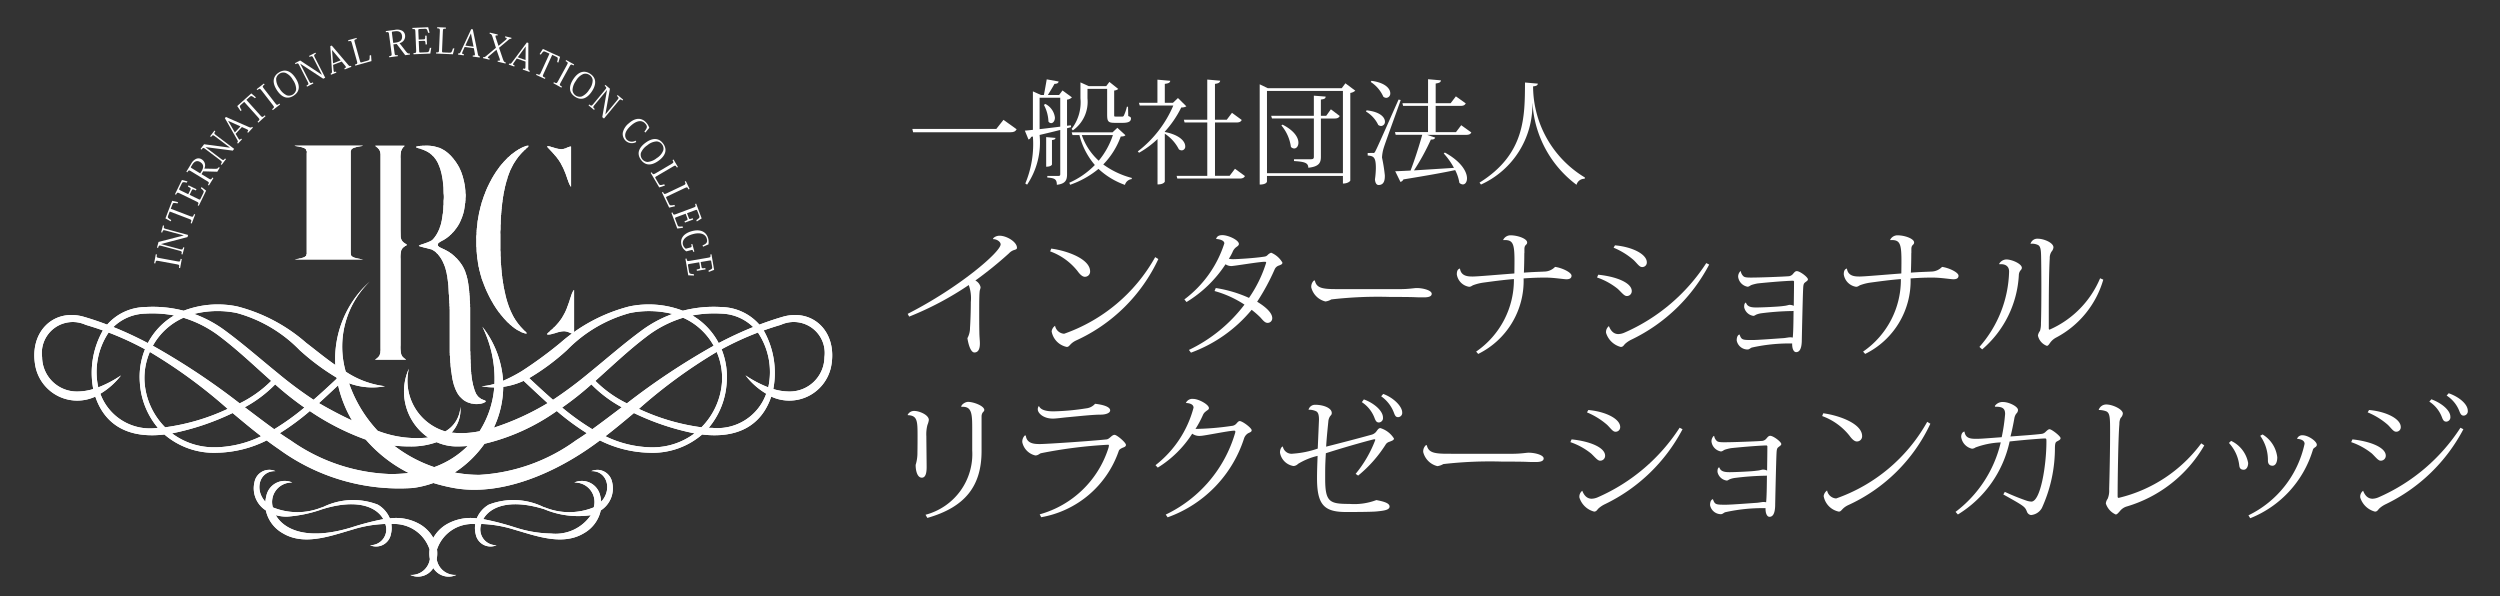 <svg xmlns="http://www.w3.org/2000/svg" xmlns:xlink="http://www.w3.org/1999/xlink" width="121.66" height="29.003" viewBox="0 0 121.66 29.003"><rect x="0" y="0" width="121.66" height="29.003" fill="#333333" stroke="none"/><defs><clipPath id="a"><path d="M14.34,7.091c.012.01.009.006.033.012v.004h.033l.033.012h.033l.017.008h.033l.05.016h.033l.017.008.067.012v.008l.05.008v.008L14.775,7.191v.008h.017l.033.024h.017l.017.024h.017v.016H14.892l.017.072c.042.036.017.094.017.136v4.824c0,.03.01.069-.017.092v.052h-.016v.02h-.017v.016h-.017l-.017.024h-.017l-.033.024h-.017v.008l-.033.004v.008l-.05.008v.008h-.017l-.05.016-.05.004-.05.016a1.04,1.04,0,0,0-.186.033H17.671v-.005l-.05-.004-.017-.008h-.033v-.004l-.05-.004-.017-.008h-.034l-.05-.016-.05-.004L17.32,12.56h-.017V12.552l-.05-.008v-.008l-.033-.004v-.008h-.017l-.034-.024h-.017v-.012H17.135v-.012h-.017v-.016h-.017v-.024h-.017l-.017-.129V7.428c0-.029-.009-.066.017-.088v-.052h.017v-.024h.017V7.247h.017v-.012h.017v-.012h.017l.017-.016h.017l.017-.016.033-.004V7.179l.067-.012V7.159h.017l.05-.016h.033l.05-.016H17.503l.017-.008.05-.004V7.11h.033V7.106l.05-.008V7.09h-3.313Z" style="fill:none"/></clipPath></defs><path d="M44.171,15.273c2.506-1.276,4.524-3.014,4.524-3.381,0-.127-.187-.26-.373-.254,0-.066.147-.167.32-.167.347,0,.848.301.848.589,0,.073-.073.086-.174.119a.599.599,0,0,0-.214.148,18.477,18.477,0,0,1-1.637,1.324.49.49,0,0,1,.253.32c0,.081-.039.127-.046.228-.02.18-.02.607-.02.861,0,.395,0,.863.007,1.077,0,.234.026.428.026.575,0,.307-.1.441-.267.441-.161,0-.281-.321-.34-.696a1.024,1.024,0,0,0,.126-.501c.02-.261.04-.822.04-1.256a1.915,1.915,0,0,0-.1-.829,15.236,15.236,0,0,1-2.9,1.537Z" style="fill:#fff"/><path d="M51.158,12.098c.762.1,1.891.502,1.891,1.11a.25.25,0,0,1-.261.261c-.133,0-.274-.167-.354-.281a3.009,3.009,0,0,0-1.329-.955Zm5.212.508a8.146,8.146,0,0,1-4.003,3.963c-.321.155-.308.314-.455.314a.94.94,0,0,1-.735-.755.394.394,0,0,1,.167-.274.479.479,0,0,0,.441.388,8.176,8.176,0,0,0,4.431-3.729Z" style="fill:#fff"/><path d="M57.636,14.571a5.495,5.495,0,0,0,1.945-2.727c0-.167-.301-.213-.401-.213.039-.134.133-.188.308-.188.287,0,.801.241.801.428,0,.073-.073.114-.127.154a.541.541,0,0,0-.181.241,2.53,2.53,0,0,1-.18.327,1.056,1.056,0,0,0,.2.02c.228,0,1.056-.053,1.457-.114.148-.02.16-.027.221-.08a.441.441,0,0,1,.181-.121,1.148,1.148,0,0,1,.548.481c0,.081-.066.1-.16.14a.337.337,0,0,0-.208.167,10.828,10.828,0,0,1-.862,1.597c.354.214.735.515.735.802a.223.223,0,0,1-.234.227c-.133,0-.247-.16-.347-.268a4.313,4.313,0,0,0-.422-.367,6.917,6.917,0,0,1-2.953,2.085l-.099-.133A7.389,7.389,0,0,0,60.561,14.824a5.102,5.102,0,0,0-1.457-.661l.06-.147a6.223,6.223,0,0,1,1.617.481,6.276,6.276,0,0,0,.835-1.711c0-.04-.02-.047-.073-.047-.261,0-1.484.208-1.624.208a.495.495,0,0,1-.28-.087,5.961,5.961,0,0,1-1.898,1.838Z" style="fill:#fff"/><path d="M68.129,14.07c.44,0,.702-.053.808-.053.321,0,.736.114.736.28,0,.114-.12.174-.381.174-.121,0-.26,0-.394-.006-.288-.014-.809-.014-1.217-.014a19.863,19.863,0,0,0-2.893.12.762.762,0,0,1-.287.1.939.939,0,0,1-.689-.682.408.408,0,0,1,.127-.335l.047-.006c.073.354.335.421,1.016.421Z" style="fill:#fff"/><path d="M74.179,12.319c0,.281-.007.622-.02.949.414-.033.781-.04,1.009-.053a.738.738,0,0,0,.508-.227c.34.047.801.268.801.428,0,.14-.12.174-.247.174-.133,0-.561-.073-.962-.081h-.148c-.26,0-.609.013-.975.04A3.963,3.963,0,0,1,71.935,17.224l-.1-.114a4.236,4.236,0,0,0,1.838-3.529c-.528.04-1.056.114-1.503.174a2.356,2.356,0,0,0-.454.114c-.087.027-.12.087-.227.087a.716.716,0,0,1-.594-.601c0-.127.02-.254.153-.287.053.388.414.388.629.388.227,0,1.142-.081,2.018-.148.02-1.384.026-1.657-.541-1.623l-.006-.007a.399.399,0,0,1,.354-.227c.367,0,.815.167.815.347,0,.14-.133.086-.133.327v.195Z" style="fill:#fff"/><path d="M77.777,13.369c.868.088,1.631.388,1.631.796a.237.237,0,0,1-.247.241c-.12,0-.254-.181-.434-.348a3.297,3.297,0,0,0-1.009-.555Zm5.399-.494a8.361,8.361,0,0,1-3.763,3.642,1.32,1.32,0,0,0-.32.208c-.073.066-.1.159-.221.159a1.017,1.017,0,0,1-.715-.687.363.363,0,0,1,.14-.327c.1.26.254.388.461.388a.813.813,0,0,0,.301-.074,9.07,9.07,0,0,0,3.975-3.381Zm-4.585-.936c.835.073,1.55.428,1.55.829a.22.22,0,0,1-.241.227c-.12,0-.24-.187-.401-.34a3.576,3.576,0,0,0-.975-.601Z" style="fill:#fff"/><path d="M84.715,13.201a.409.409,0,0,0,.133.247c.054.047.155.06.354.06.421,0,1.503-.039,1.864-.067a.317.317,0,0,0,.2-.126c.053-.06.1-.121.174-.121.153,0,.541.294.541.401,0,.067-.093.107-.159.167-.06.053-.067.154-.074.294-.02.401-.06,2.205-.066,2.559-.014.367-.114.521-.275.521-.114,0-.2-.154-.193-.421a8.378,8.378,0,0,0-1.971.2c-.081.04-.127.093-.2.093a.538.538,0,0,1-.528-.441c0-.22.093-.287.14-.287.094.267.14.267.649.267.328-.006,1.19-.073,1.497-.093.133-.013.241-.04.327-.04a.678.678,0,0,1,.114.014c.028-.221.035-.782.04-1.297a1.255,1.255,0,0,1-.174.007,13.482,13.482,0,0,0-1.396.107,1.032,1.032,0,0,0-.247.066c-.053.027-.088.06-.14.06a.534.534,0,0,1-.447-.421c0-.107.007-.174.068-.221h.02c.066.193.234.234.501.234.234,0,1.076-.033,1.324-.073.167-.014.24-.054.301-.054a.474.474,0,0,1,.2.047c.006-.455.013-.896.013-1.19l-.033-.033c-.481.013-1.316.088-1.738.133a2.164,2.164,0,0,0-.293.073c-.074.028-.121.087-.2.087a.561.561,0,0,1-.455-.474.368.368,0,0,1,.107-.28h.025Z" style="fill:#fff"/><path d="M93.011,12.319c0,.281-.007.622-.02.949.414-.033.781-.04,1.009-.053a.738.738,0,0,0,.508-.227c.34.047.801.268.801.428,0,.14-.12.174-.247.174-.133,0-.561-.073-.962-.081h-.148c-.26,0-.609.013-.975.04A3.963,3.963,0,0,1,90.766,17.224l-.1-.114a4.236,4.236,0,0,0,1.838-3.529c-.528.04-1.056.114-1.503.174a2.356,2.356,0,0,0-.454.114c-.087.027-.12.087-.227.087a.716.716,0,0,1-.594-.601c0-.127.02-.254.153-.287.053.388.414.388.629.388.227,0,1.142-.081,2.018-.148.02-1.384.026-1.657-.541-1.623l-.006-.007a.399.399,0,0,1,.354-.227c.367,0,.815.167.815.347,0,.14-.133.086-.133.327v.195Z" style="fill:#fff"/><path d="M97.289,12.834a.421.421,0,0,1,.347-.208c.275,0,.755.214.755.407,0,.08-.06.107-.093.167a.374.374,0,0,0-.053.18,5.113,5.113,0,0,1-1.784,3.623l-.134-.121a5.754,5.754,0,0,0,1.444-3.668c0-.281-.214-.38-.474-.354Zm5.065.775a4.631,4.631,0,0,1-2.298,2.82.855.855,0,0,0-.254.207c-.081.1-.12.194-.194.194a.682.682,0,0,1-.434-.501.495.495,0,0,1,.1-.227,1.184,1.184,0,0,0,.047-.369c.014-.367.02-1.089.02-1.784,0-.601-.006-1.183-.013-1.49-.007-.275-.02-.481-.161-.541a.649.649,0,0,0-.347-.054l-.006-.006a.346.346,0,0,1,.361-.241c.274,0,.754.188.754.421a.361.361,0,0,1-.093.207.546.546,0,0,0-.087.32c-.039.649-.047,1.745-.047,2.727v.702c.007.033.013.047.04.047a4.728,4.728,0,0,0,2.458-2.499Z" style="fill:#fff"/><path d="M44.171,20.186a.347.347,0,0,1,.335-.187c.214,0,.695.181.695.441a.986.986,0,0,1-.068.24,1.773,1.773,0,0,0-.053.555c0,.214.014,1.256.014,1.497,0,.274-.047.514-.234.514-.208,0-.301-.307-.301-.622a1.966,1.966,0,0,0,.087-.609c.006-.293.006-.615.006-.822,0-.709-.013-.975-.474-.989Zm2.606-.402c.013-.1.194-.227.335-.227.26,0,.788.194.788.395,0,.06-.066.1-.093.147a.356.356,0,0,0-.04.16v1.691c0,1.683-.782,2.727-2.639,3.254l-.088-.154a3.054,3.054,0,0,0,2.272-3.133v-.975c0-.789,0-1.183-.527-1.143Z" style="fill:#fff"/><path d="M50.596,25.03a4.874,4.874,0,0,0,3.342-3.221A.507.507,0,0,0,53.964,21.676c0-.027-.013-.033-.047-.033a22.626,22.626,0,0,0-3.268.414c-.08.034-.14.107-.267.107A.84.84,0,0,1,49.748,21.515a.435.435,0,0,1,.12-.32h.053c.04.414.461.414.688.414.301,0,2.432-.14,3.248-.227.14-.02.248-.221.382-.221.114,0,.554.375.554.488,0,.087-.093.114-.161.14-.059.028-.159.073-.186.148A4.885,4.885,0,0,1,50.669,25.17Zm-.033-5.266c.081.181.335.254.708.254a11.433,11.433,0,0,0,1.591-.147.653.653,0,0,0,.428-.221c.367.04.735.14.735.321,0,.133-.221.207-.462.207-.38,0-1.029.073-1.55.12-.307.026-.601.073-.775.073-.475,0-.735-.274-.735-.447a.251.251,0,0,1,.047-.16Z" style="fill:#fff"/><path d="M56.231,22.638A5.238,5.238,0,0,0,58.083,19.839c0-.208-.301-.227-.374-.227a.343.343,0,0,1,.354-.2c.267,0,.768.274.768.447,0,.08-.08.099-.147.16a.414.414,0,0,0-.14.167,4.973,4.973,0,0,1-.367.687,13.439,13.439,0,0,0,1.764-.147.334.334,0,0,0,.234-.121c.054-.06.1-.114.154-.114.133,0,.582.335.582.447,0,.081-.08.1-.174.147a.464.464,0,0,0-.193.241,6.045,6.045,0,0,1-3.722,3.849l-.093-.133a6.378,6.378,0,0,0,3.368-3.943.304.304,0,0,0,.02-.094c0-.033-.02-.047-.054-.047-.26,0-1.47.254-1.65.254a.599.599,0,0,1-.395-.107,5.279,5.279,0,0,1-1.676,1.651Z" style="fill:#fff"/><path d="M63.679,19.932a.329.329,0,0,1,.328-.234c.374,0,.802.147.802.4,0,.1-.054.107-.1.188a.535.535,0,0,0-.067.227c-.033.335-.081.782-.107,1.223.687-.174,1.611-.414,2.185-.575a.444.444,0,0,0,.241-.14c.081-.107.126-.188.214-.188a1.19,1.19,0,0,1,.661.507c0,.081-.093.107-.207.154a.339.339,0,0,0-.181.114,6.293,6.293,0,0,1-1.356,1.537l-.121-.086a5.797,5.797,0,0,0,.956-1.65c0-.02-.014-.034-.04-.034-.06,0-1.331.348-2.366.681-.033.595-.033.661-.033,1.243,0,1.144.221,1.224,1.189,1.224a3.034,3.034,0,0,0,1.303-.188c.301.06.642.133.642.314,0,.174-.294.207-.642.241-.314.026-1.136.026-1.484.026-1.082,0-1.41-.373-1.404-1.683,0-.301.014-.662.028-1.049a3.256,3.256,0,0,0-.949.388.346.346,0,0,1-.221.107.792.792,0,0,1-.661-.655c0-.174.081-.294.14-.294a.432.432,0,0,0,.495.347,4.636,4.636,0,0,0,1.203-.247l.06-1.41c0-.261-.054-.361-.14-.407a.813.813,0,0,0-.361-.074Zm2.693-.495c.488.174.929.555.929.882a.212.212,0,0,1-.194.24c-.093,0-.147-.039-.207-.193a1.594,1.594,0,0,0-.628-.796Zm.942-.267c.528.194.922.622.922.896a.206.206,0,0,1-.194.234c-.093,0-.14-.033-.2-.193a1.716,1.716,0,0,0-.629-.822Z" style="fill:#fff"/><path d="M73.577,22.083c.44,0,.702-.053.808-.053.321,0,.736.114.736.28,0,.114-.12.174-.381.174-.121,0-.26,0-.394-.006-.288-.014-.809-.014-1.217-.014a19.862,19.862,0,0,0-2.893.12.762.762,0,0,1-.287.1.939.939,0,0,1-.689-.682.408.408,0,0,1,.127-.335l.047-.006c.073.354.335.421,1.016.421Z" style="fill:#fff"/><path d="M76.48,21.382c.868.088,1.631.388,1.631.796a.237.237,0,0,1-.247.241c-.12,0-.254-.181-.434-.348a3.297,3.297,0,0,0-1.009-.555Zm5.399-.494a8.361,8.361,0,0,1-3.763,3.641,1.32,1.32,0,0,0-.32.208c-.073.066-.1.159-.221.159a1.017,1.017,0,0,1-.715-.687A.363.363,0,0,1,77,23.882c.1.26.254.388.461.388a.813.813,0,0,0,.301-.074,9.07,9.07,0,0,0,3.975-3.381Zm-4.584-.935c.835.073,1.55.428,1.55.829a.22.22,0,0,1-.241.227c-.12,0-.24-.187-.401-.34a3.576,3.576,0,0,0-.975-.601Z" style="fill:#fff"/><path d="M83.419,21.215a.409.409,0,0,0,.133.247c.054.047.155.06.354.06.421,0,1.503-.039,1.864-.067a.317.317,0,0,0,.2-.126c.053-.06.1-.121.174-.121.153,0,.541.294.541.401,0,.067-.093.107-.159.167-.06.053-.067.154-.074.294-.02.401-.06,2.205-.066,2.559-.014.367-.114.521-.275.521-.114,0-.2-.154-.193-.421a8.377,8.377,0,0,0-1.971.2c-.081.04-.127.093-.2.093a.538.538,0,0,1-.528-.441c0-.22.093-.287.14-.287.094.268.14.268.649.268.328-.006,1.19-.074,1.497-.094.133-.013.241-.04.327-.04a.677.677,0,0,1,.114.014c.028-.221.035-.782.04-1.297a1.253,1.253,0,0,1-.174.007A13.482,13.482,0,0,0,84.414,23.26a1.032,1.032,0,0,0-.247.066c-.053.027-.088.06-.14.06a.534.534,0,0,1-.447-.421c0-.107.007-.174.068-.221h.02c.066.193.234.234.501.234.234,0,1.076-.033,1.324-.073.167-.014.24-.053.301-.053a.474.474,0,0,1,.2.047c.006-.455.013-.896.013-1.19l-.033-.033c-.481.013-1.316.088-1.738.133a2.166,2.166,0,0,0-.293.073c-.074.028-.121.087-.2.087a.561.561,0,0,1-.455-.474.368.368,0,0,1,.107-.28h.025Z" style="fill:#fff"/><path d="M88.727,20.112c.762.1,1.891.502,1.891,1.11a.25.25,0,0,1-.261.261c-.133,0-.274-.167-.354-.281a3.009,3.009,0,0,0-1.329-.955ZM93.94,20.62a8.146,8.146,0,0,1-4.003,3.963c-.321.155-.308.314-.455.314a.94.94,0,0,1-.735-.754.394.394,0,0,1,.167-.274.479.479,0,0,0,.441.388,8.176,8.176,0,0,0,4.431-3.729Z" style="fill:#fff"/><path d="M97.076,19.758a.456.456,0,0,1,.407-.194c.274,0,.721.214.721.388a.244.244,0,0,1-.087.18.548.548,0,0,0-.093.241c-.046.254-.12.628-.187.868.528-.039,1.136-.08,1.51-.126a.328.328,0,0,0,.2-.1c.06-.054.126-.127.194-.127.1,0,.534.333.534.434,0,.081-.086.107-.187.167-.06.033-.081.099-.087.287a7.017,7.017,0,0,1-.635,2.946.672.672,0,0,1-.528.342.244.244,0,0,1-.2-.167c-.1-.24-.107-.254-1.149-.835l.073-.126a11.062,11.062,0,0,0,1.056.428.913.913,0,0,0,.234.046c.454,0,.735-1.784.735-2.913,0-.14,0-.16-.08-.16-.067,0-.802.047-1.711.147A5.514,5.514,0,0,1,95.279,25.037l-.114-.127a5.926,5.926,0,0,0,2.199-3.381,3.987,3.987,0,0,0-1.23.247.303.303,0,0,1-.167.06.679.679,0,0,1-.528-.575c0-.119.047-.24.16-.26.047.308.247.354.561.354.181,0,.287-.006,1.25-.079a8.589,8.589,0,0,0,.167-1.129c0-.281-.14-.361-.488-.354Z" style="fill:#fff"/><path d="M102.131,19.945a.386.386,0,0,1,.373-.261c.294,0,.802.228.802.441a.342.342,0,0,1-.107.214.627.627,0,0,0-.06.294c-.06.647-.087,2.866-.087,3.495,0,.073.006.1.054.1a7.02,7.02,0,0,0,4.016-2.653l.147.1a6.477,6.477,0,0,1-3.802,2.981.675.675,0,0,0-.307.22c-.068.074-.133.161-.2.161a.877.877,0,0,1-.481-.534.44.44,0,0,1,.087-.228,1.012,1.012,0,0,0,.074-.467c.02-.635.046-1.918.046-2.773,0-.695,0-.943-.2-1.023a1.012,1.012,0,0,0-.342-.06Z" style="fill:#fff"/><path d="M108.575,21.455a1.484,1.484,0,0,1,.829,1.076c0,.187-.087.328-.214.328-.14,0-.207-.066-.22-.221a1.923,1.923,0,0,0-.501-1.082Zm.843,3.623a5.041,5.041,0,0,0,2.732-3.481c0-.181-.221-.234-.367-.241a.263.263,0,0,1,.268-.174c.281,0,.695.294.695.462,0,.081-.074.114-.127.154a.173.173,0,0,0-.067.1,5.186,5.186,0,0,1-3.047,3.321Zm.687-3.936a1.496,1.496,0,0,1,.716,1.108c0,.268-.094.414-.234.414-.134,0-.221-.08-.221-.254a2.03,2.03,0,0,0-.375-1.203Z" style="fill:#fff"/><path d="M114.479,21.382c.856.093,1.623.388,1.623.796a.243.243,0,0,1-.254.241c-.114,0-.247-.181-.421-.348a3.307,3.307,0,0,0-1.009-.555Zm5.399-.494a8.361,8.361,0,0,1-3.763,3.641,1.32,1.32,0,0,0-.32.208c-.073.066-.1.16-.221.16a1.018,1.018,0,0,1-.715-.687.364.364,0,0,1,.14-.328c.1.26.254.388.461.388a.813.813,0,0,0,.301-.074,9.064,9.064,0,0,0,3.975-3.381Zm-4.591-.936c.829.073,1.544.428,1.544.829a.216.216,0,0,1-.234.227c-.127,0-.241-.187-.402-.34a3.569,3.569,0,0,0-.975-.601Zm3.034-.521c.535.2.923.554.923.848a.212.212,0,0,1-.194.24c-.094,0-.148-.039-.208-.194a1.564,1.564,0,0,0-.621-.781Zm.842-.294c.549.194.929.554.929.848a.214.214,0,0,1-.193.241c-.093,0-.147-.04-.207-.194a1.576,1.576,0,0,0-.629-.782Z" style="fill:#fff"/><path d="M44.398,6.274h4.087l.348-.442.641.459c-.055.105-.138.144-.298.144H44.436Z" style="fill:#fff"/><path d="M52.126,6.186l-.199.055V8.473c0,.282-.066.47-.497.52,0-.282-.116-.326-.464-.354V8.561h.536c.072,0,.094-.022.094-.088V6.324c-.288.072-.619.154-1.005.243a3.685,3.685,0,0,1-.608,2.419l-.088-.055a4.964,4.964,0,0,0,.37-2.287l-.088.017a.183.183,0,0,1-.127.127l-.177-.431c.1-.006.232-.022.392-.039V4.446l.392.177H50.8c.044-.221.1-.541.138-.762l.58.105c-.017.078-.066.11-.204.116-.083.16-.216.37-.321.541h.547l.166-.221.458.337a.399.399,0,0,1-.238.11V6.12l.183-.022ZM50.591,4.755V6.285c.298-.033.641-.077,1.005-.121V4.755Zm.282.304a.861.861,0,0,1,.464.663c0,.16-.088.271-.183.271a.162.162,0,0,1-.132-.078A1.872,1.872,0,0,0,50.8,5.103Zm.491,1.652c-.005.061-.044.088-.171.104v1.188c0,.011-.039.11-.282.11V6.672Zm3.011-.492.392.359c-.039.05-.1.061-.227.066a3.774,3.774,0,0,1-.851,1.359,4.112,4.112,0,0,0,1.392.657L55.07,8.716a.387.387,0,0,0-.326.282,3.697,3.697,0,0,1-1.287-.779,4.477,4.477,0,0,1-1.381.773l-.039-.1a3.954,3.954,0,0,0,1.243-.862,3.547,3.547,0,0,1-.751-1.458h-.337l-.039-.133H54.142ZM52.921,4.783a1.705,1.705,0,0,1-.712,1.563l-.061-.072a2.121,2.121,0,0,0,.431-1.492v-.773l.403.182h.851l.155-.205.431.343a.352.352,0,0,1-.199.077V5.573c0,.094,0,.1.072.1h.31a.085.085,0,0,0,.088-.044,2.165,2.165,0,0,0,.149-.436h.055l.011.453c.11.044.132.061.132.122,0,.127-.094.21-.397.21h-.387c-.348,0-.375-.083-.375-.437V4.324h-.956Zm-.276,1.79a3.015,3.015,0,0,0,.823,1.248,3.829,3.829,0,0,0,.69-1.248Z" style="fill:#fff"/><path d="M57.734,5.175a.474.474,0,0,1-.249.055,5.044,5.044,0,0,1-.801,1.176v.017c.757.149.994.48.994.696a.18.18,0,0,1-.171.199.247.247,0,0,1-.138-.05,1.986,1.986,0,0,0-.685-.762V8.837s-.039.138-.354.138V6.766a4.405,4.405,0,0,1-.9.668l-.061-.066a5.528,5.528,0,0,0,1.729-2.232H55.464L55.425,5.004h.9v-1.127l.624.055c-.011.088-.072.127-.265.149v.922h.397l.243-.232Zm2.364,3.038.486.354c-.044.083-.11.122-.265.122H57.292l-.033-.132h1.492V5.959h-1.105L57.612,5.827h1.138V3.872l.629.055c-.011.088-.077.133-.254.155V5.827h.574l.254-.337.475.348c-.044.083-.105.122-.254.122H59.126V8.556h.712Z" style="fill:#fff"/><path d="M65.473,4.054l.481.359a.48.48,0,0,1-.243.11V8.788c0,.017-.105.144-.359.144V8.561H61.656v.271c0,.011-.022.149-.354.149V4.103l.392.188h3.601Zm-3.816,4.375h3.695V4.424H61.656ZM64.766,5.319l.431.326c-.044.083-.11.122-.254.122H64.28V7.627c0,.282-.077.481-.613.536,0-.249-.204-.293-.696-.326V7.749h.823c.11,0,.144-.033.144-.122V5.766H61.899l-.039-.132h2.077v-.978l.574.044c-.005.083-.039.122-.232.144v.79h.26Zm-2.353.746c.585.298.773.641.773.878,0,.171-.094.282-.204.282a.212.212,0,0,1-.161-.078,2.049,2.049,0,0,0-.464-1.044Z" style="fill:#fff"/><path d="M66.502,5.369c.674.072.895.348.895.552a.199.199,0,0,1-.188.21.25.25,0,0,1-.138-.05,1.501,1.501,0,0,0-.596-.652Zm.304,2.077c.066,0,.088,0,.138-.116.028-.044.105-.199,1.116-2.485l.105.022c-.249.712-.74,2.044-.823,2.314a1.933,1.933,0,0,0-.088.486,8.047,8.047,0,0,1,.138.867c0,.154,0,.469-.304.469-.099,0-.166-.099-.177-.276a4.299,4.299,0,0,0,.044-.553c0-.536-.116-.58-.398-.607V7.445c.188,0,.249-.005.249-.005Zm-.066-3.513c.69.094.916.392.916.602a.208.208,0,0,1-.193.227.237.237,0,0,1-.144-.055,1.66,1.66,0,0,0-.613-.718Zm4.369,2.16.492.354c-.044.083-.111.116-.265.116H69.451l.392.133c-.027.066-.072.099-.21.094a11.034,11.034,0,0,1-.823,1.502L70.755,8.169a3.527,3.527,0,0,0-.497-.702l.055-.044c.817.447,1.077.95,1.077,1.254,0,.182-.088.298-.205.298a.265.265,0,0,1-.166-.078,2.026,2.026,0,0,0-.205-.619c-.591.127-1.403.271-2.519.453a.219.219,0,0,1-.144.122l-.254-.52c.182-.005.437-.017.746-.033.183-.47.403-1.144.569-1.74h-1.293l-.033-.132h1.607V5.153H68.28l-.033-.132h1.248V3.855l.625.055c-.005.088-.066.127-.254.155v.956h.729l.254-.332.48.342c-.044.083-.105.122-.254.122h-1.21V6.429h.989Z" style="fill:#fff"/><path d="M71.999,8.887c2.226-1.387,2.204-3.204,2.214-4.872l.625.055c-.012.072-.05.116-.232.133A5.195,5.195,0,0,0,77.13,8.639l-.017.061a.395.395,0,0,0-.393.293A5.35,5.35,0,0,1,74.578,5.031h-.006a4.256,4.256,0,0,1-2.502,3.95Z" style="fill:#fff"/><path d="M15.689,24.778l.079-.024c1.68-.496,2.575-.056,2.887.51a12.983,12.983,0,0,0-1.544.401l-.099.029c-2.085.615-3.199.075-3.593-.625a1.966,1.966,0,0,0,.545.072,6.39,6.39,0,0,0,1.726-.364m9.47.917-.099-.029a12.995,12.995,0,0,0-1.544-.401c.312-.566,1.206-1.006,2.887-.51l.079.024a4.251,4.251,0,0,0,2.271.292,2.081,2.081,0,0,1-1.941.894,5.876,5.876,0,0,1-1.652-.269M28.77,22.926c.774-.021,1.039.895.486,1.491a1.5,1.5,0,0,0-.043-.272.913.913,0,0,0-1.267-.662.946.946,0,0,1,.948,1.208,3.157,3.157,0,0,1-2.359.01l-.079-.023a3.327,3.327,0,0,0-2.67-.119,1.383,1.383,0,0,0-.584.667,2.346,2.346,0,0,0-1.471.292,1.77,1.77,0,0,0-.645.659,1.77,1.77,0,0,0-.645-.659,2.344,2.344,0,0,0-1.471-.292,1.384,1.384,0,0,0-.584-.667,3.327,3.327,0,0,0-2.67.119l-.079.023a3.157,3.157,0,0,1-2.359-.01.946.946,0,0,1,.948-1.208.912.912,0,0,0-1.267.662,1.485,1.485,0,0,0-.043.273c-.553-.596-.288-1.512.486-1.491a.732.732,0,0,0-1.016.531,1.275,1.275,0,0,0,.553,1.382,1.676,1.676,0,0,0,.811,1.102c1.003.61,2.224.178,3.329-.149l.099-.029a5.978,5.978,0,0,1,1.573-.266.767.767,0,0,1-.746,1.033.731.731,0,0,0,1.016-.531,1.219,1.219,0,0,0,.023-.496,1.813,1.813,0,0,1,1.862,1.234,1.51,1.51,0,0,0,.014.47.904.904,0,0,1-.955.77.878.878,0,0,0,1.121-.337.878.878,0,0,0,1.121.337.904.904,0,0,1-.955-.77,1.517,1.517,0,0,0,.014-.47,1.812,1.812,0,0,1,1.862-1.234,1.222,1.222,0,0,0,.023.496.732.732,0,0,0,1.016.531.767.767,0,0,1-.746-1.033,5.971,5.971,0,0,1,1.574.266l.099.029c1.106.327,2.326.76,3.33.149a1.676,1.676,0,0,0,.81-1.102,1.274,1.274,0,0,0,.553-1.382.743.743,0,0,0-.701-.593.878.878,0,0,0-.314.062" style="fill:#fff"/><path d="M15.689,24.778l.079-.024c1.68-.496,2.575-.056,2.887.51a12.983,12.983,0,0,0-1.544.401l-.099.029c-2.085.615-3.199.075-3.593-.625a1.966,1.966,0,0,0,.545.072,6.39,6.39,0,0,0,1.726-.364m9.47.917-.099-.029a12.995,12.995,0,0,0-1.544-.401c.312-.566,1.206-1.006,2.887-.51l.079.024a4.251,4.251,0,0,0,2.271.292,2.081,2.081,0,0,1-1.941.894,5.876,5.876,0,0,1-1.652-.269M28.77,22.926c.774-.021,1.039.895.486,1.491a1.5,1.5,0,0,0-.043-.272.913.913,0,0,0-1.267-.662.946.946,0,0,1,.948,1.208,3.157,3.157,0,0,1-2.359.01l-.079-.023a3.327,3.327,0,0,0-2.67-.119,1.383,1.383,0,0,0-.584.667,2.346,2.346,0,0,0-1.471.292,1.77,1.77,0,0,0-.645.659,1.77,1.77,0,0,0-.645-.659,2.344,2.344,0,0,0-1.471-.292,1.384,1.384,0,0,0-.584-.667,3.327,3.327,0,0,0-2.67.119l-.079.023a3.157,3.157,0,0,1-2.359-.01.946.946,0,0,1,.948-1.208.912.912,0,0,0-1.267.662,1.485,1.485,0,0,0-.043.273c-.553-.596-.288-1.512.486-1.491a.732.732,0,0,0-1.016.531,1.275,1.275,0,0,0,.553,1.382,1.676,1.676,0,0,0,.811,1.102c1.003.61,2.224.178,3.329-.149l.099-.029a5.978,5.978,0,0,1,1.573-.266.767.767,0,0,1-.746,1.033.731.731,0,0,0,1.016-.531,1.219,1.219,0,0,0,.023-.496,1.813,1.813,0,0,1,1.862,1.234,1.51,1.51,0,0,0,.014.47.904.904,0,0,1-.955.77.878.878,0,0,0,1.121-.337.878.878,0,0,0,1.121.337.904.904,0,0,1-.955-.77,1.517,1.517,0,0,0,.014-.47,1.812,1.812,0,0,1,1.862-1.234,1.222,1.222,0,0,0,.023.496.732.732,0,0,0,1.016.531.767.767,0,0,1-.746-1.033,5.971,5.971,0,0,1,1.574.266l.099.029c1.106.327,2.326.76,3.33.149a1.676,1.676,0,0,0,.81-1.102,1.274,1.274,0,0,0,.553-1.382.743.743,0,0,0-.701-.593.878.878,0,0,0-.314.062" style="fill:#fff"/><path d="M19.952,21.725a3.688,3.688,0,0,0,1.296-.208,2.44,2.44,0,0,0,.971.208c.186,0,.365-.009.541-.021a4.444,4.444,0,0,1-1.628,1.029,6.731,6.731,0,0,1-1.958-1.049,7.24,7.24,0,0,0,.771.041h.008M8.371,21.089a12.394,12.394,0,0,0,2.95-.99c.462.388.919.769,1.387,1.129a5.282,5.282,0,0,1-2.159.538c-.032.001-.064.001-.096.001A3.379,3.379,0,0,1,8.371,21.089m23.25.678a5.288,5.288,0,0,1-2.159-.538c.468-.361.924-.741,1.387-1.129a12.392,12.392,0,0,0,2.95.99,3.381,3.381,0,0,1-2.081.679c-.032 0-.064-0-.096-.001m-17.487-.342q-.247-.154-.519-.345a12.1,12.1,0,0,0,1.461-1.078,12.157,12.157,0,0,0,2.723,1.39,6.805,6.805,0,0,0,2.093,1.626,7.917,7.917,0,0,1-.889.051,8.917,8.917,0,0,1-4.869-1.645m8.086,1.588c-.032-.006-.063-.014-.095-.02a5.285,5.285,0,0,0,1.45-1.397,10.141,10.141,0,0,0,3.52-1.595,12.116,12.116,0,0,0,1.461,1.078q-.272.19-.519.345a8.832,8.832,0,0,1-4.716,1.685,6.424,6.424,0,0,1-1.1-.097m-6.701-3.396c.313-.284.623-.575.933-.865A6.018,6.018,0,0,0,17.133,20.463c-.494-.228-1.029-.506-1.614-.846m-3.607.201A6.161,6.161,0,0,0,13.391,18.705a15.122,15.122,0,0,0,1.424,1.128,11.934,11.934,0,0,1-1.47,1.055c-.435-.313-.914-.678-1.433-1.07m15.443.015a15.123,15.123,0,0,0,1.424-1.128,6.165,6.165,0,0,0,1.48,1.113c-.519.392-.998.757-1.433,1.07a11.924,11.924,0,0,1-1.471-1.055m-2.866-1.008a3.605,3.605,0,0,0,.993-.292c.387.363.777.728,1.169,1.085a12.568,12.568,0,0,1-2.62,1.195,4.778,4.778,0,0,0,.458-1.987M7.032,18.543a3.222,3.222,0,0,1,.26-1.417,24.813,24.813,0,0,1,3.789,2.772,10.387,10.387,0,0,1-3.046.897,3.467,3.467,0,0,1-1.003-2.252m24.057,1.355A24.858,24.858,0,0,1,34.878,17.126a3.229,3.229,0,0,1,.26,1.417,3.466,3.466,0,0,1-1.003,2.252,10.387,10.387,0,0,1-3.047-.897M5.286,16.182a14.557,14.557,0,0,1,1.77.814,3.572,3.572,0,0,0-.25,1.618,3.783,3.783,0,0,0,.876,2.206,2.568,2.568,0,0,1-2.799-1.659,3.596,3.596,0,0,0,1.005-.892,5.459,5.459,0,0,1-1.106.582,3.453,3.453,0,0,1,.504-2.669m29.202,4.638a3.783,3.783,0,0,0,.876-2.206,3.576,3.576,0,0,0-.25-1.618,14.583,14.583,0,0,1,1.77-.814A3.449,3.449,0,0,1,37.387,18.85a5.459,5.459,0,0,1-1.106-.582,3.599,3.599,0,0,0,1.006.892,2.519,2.519,0,0,1-2.624,1.662c-.057 0-.116-.001-.175-.003M2.049,17.379a1.507,1.507,0,0,1,2.122-1.571c.288.084.567.175.837.272a4.19,4.19,0,0,0-.47,2.853,2.693,2.693,0,0,1-.767.12A1.69,1.69,0,0,1,2.049,17.379m35.582,1.553a4.188,4.188,0,0,0-.469-2.853c.269-.096.548-.188.837-.272A1.507,1.507,0,0,1,40.121,17.379a1.69,1.69,0,0,1-1.722,1.674,2.681,2.681,0,0,1-.767-.12M7.439,16.827a3.16,3.16,0,0,1,1.488-1.364,5.559,5.559,0,0,1,1.804.936c.856.65,1.653,1.411,2.468,2.137A5.711,5.711,0,0,1,11.663,19.63a34.051,34.051,0,0,0-4.224-2.803m21.533,1.708c.815-.726,1.612-1.487,2.468-2.137a5.557,5.557,0,0,1,1.803-.936,3.16,3.16,0,0,1,1.488,1.364,34.018,34.018,0,0,0-4.224,2.804,5.725,5.725,0,0,1-1.535-1.095M5.515,15.916a2.309,2.309,0,0,1,1.563-.655,5.661,5.661,0,0,1,1.397.09A3.377,3.377,0,0,0,7.195,16.696c-.54-.283-1.1-.547-1.68-.78m28.179-.565a5.66,5.66,0,0,1,1.397-.09,2.31,2.31,0,0,1,1.563.655c-.579.233-1.14.497-1.68.78a3.38,3.38,0,0,0-1.281-1.344M13.546,18.182c-.869-.703-1.702-1.439-2.604-2.102a5.919,5.919,0,0,0-1.497-.803,4.712,4.712,0,0,1,2.073-.047A6.769,6.769,0,0,1,14.58,17.036a11.286,11.286,0,0,0,1.8,1.34l.009.051c-.373.35-.747.696-1.13,1.029a19.62,19.62,0,0,1-1.713-1.273m12.206.217a11.051,11.051,0,0,0,1.839-1.363,6.765,6.765,0,0,1,3.062-1.805,4.713,4.713,0,0,1,2.073.047,5.92,5.92,0,0,0-1.497.803c-.902.663-1.735,1.399-2.604,2.102a19.776,19.776,0,0,1-1.713,1.274c-.393-.342-.777-.698-1.159-1.057M16.319,17.764c-.483-.334-.95-.721-1.418-1.078a8.186,8.186,0,0,0-3.356-1.773,4.646,4.646,0,0,0-2.606.209A5.977,5.977,0,0,0,7.064,14.943a2.521,2.521,0,0,0-1.849.856c-.369-.14-.745-.268-1.129-.38-1.479-.432-2.713.746-2.352,2.461a2.078,2.078,0,0,0,2.905,1.419C5.12,20.731,6.301,21.345,8.001,21.144a3.707,3.707,0,0,0,2.59.887,5.645,5.645,0,0,0,2.385-.599c.2.148.402.294.608.434a9.932,9.932,0,0,0,6.502,1.881,4.774,4.774,0,0,0,1.004-.243,8.42,8.42,0,0,0,.996.243c2.157.39,4.603-.589,6.501-1.881.206-.14.408-.285.608-.434a5.651,5.651,0,0,0,2.385.599,3.706,3.706,0,0,0,2.589-.887c1.7.201,2.881-.413,3.362-1.845a2.078,2.078,0,0,0,2.905-1.419c.361-1.715-.873-2.893-2.352-2.461-.384.112-.76.24-1.129.38a2.522,2.522,0,0,0-1.849-.856,5.977,5.977,0,0,0-1.876.179,4.645,4.645,0,0,0-2.606-.209,8.189,8.189,0,0,0-3.355,1.773,20.247,20.247,0,0,1-1.877,1.375,7.642,7.642,0,0,1-.911.473,4.74,4.74,0,0,0-1.006-2.632,5.704,5.704,0,0,1,.587,2.78,2.934,2.934,0,0,1-.628.115,3.509,3.509,0,0,0,.618.055,4.667,4.667,0,0,1-.713,2.133,4.232,4.232,0,0,1-1.363.066,1.65,1.65,0,0,0,.428-1.255,1.453,1.453,0,0,1-.734,1.199,2.568,2.568,0,0,1-1.773-3.052,2.719,2.719,0,0,0,.94,3.349,5.261,5.261,0,0,1-2.458-.328,6.477,6.477,0,0,1-1.394-2.314,3.299,3.299,0,0,0,1.749.146,4.368,4.368,0,0,1-1.909-.709A4.411,4.411,0,0,1,17.995,13.7,5.071,5.071,0,0,0,16.319,17.764" style="fill:#fff"/><path d="M19.952,21.725a3.688,3.688,0,0,0,1.296-.208,2.44,2.44,0,0,0,.971.208c.186,0,.365-.009.541-.021a4.444,4.444,0,0,1-1.628,1.029,6.731,6.731,0,0,1-1.958-1.049,7.24,7.24,0,0,0,.771.041h.008M8.371,21.089a12.394,12.394,0,0,0,2.95-.99c.462.388.919.769,1.387,1.129a5.282,5.282,0,0,1-2.159.538c-.032.001-.064.001-.096.001A3.379,3.379,0,0,1,8.371,21.089m23.25.678a5.288,5.288,0,0,1-2.159-.538c.468-.361.924-.741,1.387-1.129a12.392,12.392,0,0,0,2.95.99,3.381,3.381,0,0,1-2.081.679c-.032 0-.064-0-.096-.001m-17.487-.342q-.247-.154-.519-.345a12.1,12.1,0,0,0,1.461-1.078,12.157,12.157,0,0,0,2.723,1.39,6.805,6.805,0,0,0,2.093,1.626,7.917,7.917,0,0,1-.889.051,8.917,8.917,0,0,1-4.869-1.645m8.086,1.588c-.032-.006-.063-.014-.095-.02a5.285,5.285,0,0,0,1.45-1.397,10.141,10.141,0,0,0,3.52-1.595,12.116,12.116,0,0,0,1.461,1.078q-.272.19-.519.345a8.832,8.832,0,0,1-4.716,1.685,6.424,6.424,0,0,1-1.1-.097m-6.701-3.396c.313-.284.623-.575.933-.865A6.018,6.018,0,0,0,17.133,20.463c-.494-.228-1.029-.506-1.614-.846m-3.607.201A6.161,6.161,0,0,0,13.391,18.705a15.122,15.122,0,0,0,1.424,1.128,11.934,11.934,0,0,1-1.47,1.055c-.435-.313-.914-.678-1.433-1.07m15.443.015a15.123,15.123,0,0,0,1.424-1.128,6.165,6.165,0,0,0,1.48,1.113c-.519.392-.998.757-1.433,1.07a11.924,11.924,0,0,1-1.471-1.055m-2.866-1.008a3.605,3.605,0,0,0,.993-.292c.387.363.777.728,1.169,1.085a12.568,12.568,0,0,1-2.62,1.195,4.778,4.778,0,0,0,.458-1.987M7.032,18.543a3.222,3.222,0,0,1,.26-1.417,24.813,24.813,0,0,1,3.789,2.772,10.387,10.387,0,0,1-3.046.897,3.467,3.467,0,0,1-1.003-2.252m24.057,1.355A24.858,24.858,0,0,1,34.878,17.126a3.229,3.229,0,0,1,.26,1.417,3.466,3.466,0,0,1-1.003,2.252,10.387,10.387,0,0,1-3.047-.897M5.286,16.182a14.557,14.557,0,0,1,1.77.814,3.572,3.572,0,0,0-.25,1.618,3.783,3.783,0,0,0,.876,2.206,2.568,2.568,0,0,1-2.799-1.659,3.596,3.596,0,0,0,1.005-.892,5.459,5.459,0,0,1-1.106.582,3.453,3.453,0,0,1,.504-2.669m29.202,4.638a3.783,3.783,0,0,0,.876-2.206,3.576,3.576,0,0,0-.25-1.618,14.583,14.583,0,0,1,1.77-.814A3.449,3.449,0,0,1,37.387,18.85a5.459,5.459,0,0,1-1.106-.582,3.599,3.599,0,0,0,1.006.892,2.519,2.519,0,0,1-2.624,1.662c-.057 0-.116-.001-.175-.003M2.049,17.379a1.507,1.507,0,0,1,2.122-1.571c.288.084.567.175.837.272a4.19,4.19,0,0,0-.47,2.853,2.693,2.693,0,0,1-.767.12A1.69,1.69,0,0,1,2.049,17.379m35.582,1.553a4.188,4.188,0,0,0-.469-2.853c.269-.096.548-.188.837-.272A1.507,1.507,0,0,1,40.121,17.379a1.69,1.69,0,0,1-1.722,1.674,2.681,2.681,0,0,1-.767-.12M7.439,16.827a3.16,3.16,0,0,1,1.488-1.364,5.559,5.559,0,0,1,1.804.936c.856.65,1.653,1.411,2.468,2.137A5.711,5.711,0,0,1,11.663,19.63a34.051,34.051,0,0,0-4.224-2.803m21.533,1.708c.815-.726,1.612-1.487,2.468-2.137a5.557,5.557,0,0,1,1.803-.936,3.16,3.16,0,0,1,1.488,1.364,34.018,34.018,0,0,0-4.224,2.804,5.725,5.725,0,0,1-1.535-1.095M5.515,15.916a2.309,2.309,0,0,1,1.563-.655,5.661,5.661,0,0,1,1.397.09A3.377,3.377,0,0,0,7.195,16.696c-.54-.283-1.1-.547-1.68-.78m28.179-.565a5.66,5.66,0,0,1,1.397-.09,2.31,2.31,0,0,1,1.563.655c-.579.233-1.14.497-1.68.78a3.38,3.38,0,0,0-1.281-1.344M13.546,18.182c-.869-.703-1.702-1.439-2.604-2.102a5.919,5.919,0,0,0-1.497-.803,4.712,4.712,0,0,1,2.073-.047A6.769,6.769,0,0,1,14.58,17.036a11.286,11.286,0,0,0,1.8,1.34l.009.051c-.373.35-.747.696-1.13,1.029a19.62,19.62,0,0,1-1.713-1.273m12.206.217a11.051,11.051,0,0,0,1.839-1.363,6.765,6.765,0,0,1,3.062-1.805,4.713,4.713,0,0,1,2.073.047,5.92,5.92,0,0,0-1.497.803c-.902.663-1.735,1.399-2.604,2.102a19.776,19.776,0,0,1-1.713,1.274c-.393-.342-.777-.698-1.159-1.057M16.319,17.764c-.483-.334-.95-.721-1.418-1.078a8.186,8.186,0,0,0-3.356-1.773,4.646,4.646,0,0,0-2.606.209A5.977,5.977,0,0,0,7.064,14.943a2.521,2.521,0,0,0-1.849.856c-.369-.14-.745-.268-1.129-.38-1.479-.432-2.713.746-2.352,2.461a2.078,2.078,0,0,0,2.905,1.419C5.12,20.731,6.301,21.345,8.001,21.144a3.707,3.707,0,0,0,2.59.887,5.645,5.645,0,0,0,2.385-.599c.2.148.402.294.608.434a9.932,9.932,0,0,0,6.502,1.881,4.774,4.774,0,0,0,1.004-.243,8.42,8.42,0,0,0,.996.243c2.157.39,4.603-.589,6.501-1.881.206-.14.408-.285.608-.434a5.651,5.651,0,0,0,2.385.599,3.706,3.706,0,0,0,2.589-.887c1.7.201,2.881-.413,3.362-1.845a2.078,2.078,0,0,0,2.905-1.419c.361-1.715-.873-2.893-2.352-2.461-.384.112-.76.24-1.129.38a2.522,2.522,0,0,0-1.849-.856,5.977,5.977,0,0,0-1.876.179,4.645,4.645,0,0,0-2.606-.209,8.189,8.189,0,0,0-3.355,1.773,20.247,20.247,0,0,1-1.877,1.375,7.642,7.642,0,0,1-.911.473,4.74,4.74,0,0,0-1.006-2.632,5.704,5.704,0,0,1,.587,2.78,2.934,2.934,0,0,1-.628.115,3.509,3.509,0,0,0,.618.055,4.667,4.667,0,0,1-.713,2.133,4.232,4.232,0,0,1-1.363.066,1.65,1.65,0,0,0,.428-1.255,1.453,1.453,0,0,1-.734,1.199,2.568,2.568,0,0,1-1.773-3.052,2.719,2.719,0,0,0,.94,3.349,5.261,5.261,0,0,1-2.458-.328,6.477,6.477,0,0,1-1.394-2.314,3.299,3.299,0,0,0,1.749.146,4.368,4.368,0,0,1-1.909-.709A4.411,4.411,0,0,1,17.995,13.7,5.071,5.071,0,0,0,16.319,17.764" style="fill:#fff"/><path d="M20.541,7.091V7.098h-.091v.007h-.06l-.143.037v.023c.032.014.072.033.106.045l.098.022v.007l.045.007v.007h.015V7.262l.068.015V7.285h.015v.007h.023v.007l.03.007v.007h.015V7.322h.023v.007l.045.015v.007h.015v.007l.03.007.008.015.045.015v.007l.023.007.007.015h.015v.007l.023.007.007.015h.015l.015.023h.015l.023.03h.015l.076.082.068.06v.015l.03.023V7.703l.023.015v.015l.023.015v.015l.015.007.008.03.015.007.008.022h.007v.015l.015.015v.015h.007v.015l.015.007.007.03h.007l.008.03h.007v.022h.007v.015H21.339l.007.03h.008v.022h.007v.015h.007l.008.037H21.384l.008.045h.008v.015h.007v.022h.008v.022h.007v.023h.007v.022H21.437l.007.052h.008V8.331h.007v.023h.007V8.383h.008v.03H21.482v.03h.007v.03h.007l.008.075h.007v.037h.007v.045H21.527v.045h.007v.045h.008v.052h.007V8.831h.007v.067h.008v.075H21.572v.097h.008c.003.112.005.224.008.336a1.312,1.312,0,0,1,0,.359v.224H21.58c-.003.077-.005.155-.008.232h-.007v.082h-.008v.067c-.023.081-.022.183-.045.261l-.015.12h-.007l-.007.067h-.007v.03h-.008V10.878h-.007v.03h-.007l-.008.052h-.007v.023h-.008V11.005H21.422v.022h-.007v.022h-.008v.022h-.007l-.015.067h-.007v.015H21.369v.022h-.007v.015H21.354l-.008.037h-.007l-.015.045h-.007v.015h-.008v.015h-.007l-.015.045-.015.007-.015.045h-.007l-.008.022-.015.007-.008.03h-.007l-.008.022-.015.007v.015l-.023.015V11.535l-.015.007v.015l-.023.015v.015l-.038.03v.015l-.015.007-.023.03H21.038l-.023.03h-.015l-.008.015-.03.007-.008.015h-.015v.007l-.03.007v.007h-.023v.007l-.03.007V11.781H20.835v.007h-.015v.007l-.038.007v.007l-.045.007v.008h-.015v.007h-.023v.007H20.684v.007l-.045.007v.007h-.015v.007l-.045.007v.007h-.015v.007l-.068.015-.113.052c.023.039.067.035.113.052v.007h.03c.112.039.248.059.362.097l.128.03v.007l.045.015V12.176h.015v.007l.03.007.007.015H21.129l.007.015h.015l.023.03h.015l.06.067.068.06v.015l.038.03v.015l.03.023v.015l.023.015v.015l.015.007v.015l.015.007v.015l.015.007V12.572l.015.007.008.03.015.007v.015l.015.015v.015h.007v.015l.015.007.007.03h.008l.007.03h.007v.022h.008V12.781h.007l.015.045h.007V12.848h.008V12.863H21.611v.023h.007v.015h.008l.007.045H21.641v.015h.007l.007.045h.008v.022h.007V13.05h.007l.015.075h.007v.03h.007c.005.03.01.06.015.09h.008l.007.067h.007v.037c.012.037.019.09.03.127v.052c.02.07.017.167.038.239v.075h.007q.012.235.023.47c.024.086-.002.213.023.299.012.043-.004.111.007.149.012.043-.004.111.008.149.012.043-.004.111.007.149v2.112c.01.036-.004.101.007.142h.008v.134h.007v.075l.008.149h.007l.007.179h.008v.075h.007v.067H21.957v.067c.023.08.022.184.045.262l.007.09h.008l.007.075h.007v.037H22.04v.03h.007v.03h.007v.03h.007v.03h.008l.007.06H22.085v.022h.007v.023H22.1v.022h.008v.022h.007V18.814h.008v.022h.008l.007.045h.008v.015h.007v.022h.007l.008.03h.007v.023h.007l.015.045h.008v.015h.007v.015h.007v.015h.007v.015l.015.015v.015l.015.007.007.03.015.007.007.03.015.007v.015l.023.015v.015l.023.015v.015l.023.015v.015c.025.023.05.045.075.067l.06.067h.015l.023.03h.015l.015.022h.015l.007.015h.015l.007.015.03.007.007.015.03.007v.007h.015v.007l.045.015v.007c.07.023.141.045.211.067h.038a.808.808,0,0,0,.362.007h.045v-.007l.06-.007v-.007h.023v-.005l.038-.007v-.007l.03-.007v-.008l.03-.007.008-.015H23.608c.005-.003.006-.01.015-.015l.015-.037-.023-.015v-.007L23.57,19.481v-.008l-.045-.007v-.007h-.015V19.451h-.023v-.007l-.045-.015v-.007l-.03-.007-.007-.015h-.015v-.007l-.023-.007-.008-.015H23.344l-.03-.037h-.015l-.106-.127-.008-.03-.015-.007-.007-.03h-.007l-.015-.045h-.007v-.022h-.007v-.015h-.007l-.008-.037h-.007q-.045-.153-.09-.306v-.037h-.008v-.03h-.007v-.037h-.007v-.037H22.982v-.045H22.974V18.481H22.967v-.046c-.022-.073-.016-.172-.038-.247v-.09H22.922v-.105h-.008V17.86s-.006-0-.007-.015V17.688h-.007V17.494h-.008v-.202H22.887v-.194h-.008v-2.149c-.013-.046.006-.125-.008-.172-.011-.039.005-.106-.007-.149H22.857v-.082q-.004-.086-.007-.172h-.008v-.112h-.008v-.09h-.007v-.082h-.008v-.067h-.007v-.067H22.804v-.052h-.008v-.06h-.007v-.045h-.007v-.045h-.007v-.045h-.008v-.037H22.759v-.045H22.752L22.744,13.56h-.007v-.03h-.008v-.03h-.007v-.03H22.714L22.706,13.41H22.699v-.022h-.008v-.022h-.008v-.022h-.007v-.03h-.008v-.023h-.007v-.015h-.007l-.015-.067h-.008V13.194H22.624v-.022h-.007V13.156h-.008l-.007-.037h-.007l-.015-.045H22.571V13.059h-.007v-.015h-.007v-.015h-.007v-.015l-.015-.015v-.015l-.015-.007-.015-.045-.015-.007-.008-.03-.015-.007v-.015h-.008L22.451,12.85l-.015-.007V12.828l-.023-.015v-.015l-.015-.007V12.775l-.023-.015v-.015l-.03-.022v-.015l-.038-.03v-.015l-.045-.037v-.015l-.121-.112-.038-.045H22.089L22.051,12.409h-.015l-.007-.015h-.007l-.015-.023h-.015l-.015-.023L21.953,12.342l-.007-.015h-.015l-.007-.015h-.015l-.015-.022h-.015l-.007-.015-.023-.007V12.26l-.03-.007-.008-.015-.023-.007v-.007l-.045-.015-.007-.015h-.015l-.015-.015h-.015v-.007h-.015v-.007h-.015v-.008h-.015V12.148H21.63v-.008h-.015v-.007h-.015v-.007l-.045-.015v-.007h-.023V12.096l-.045-.015v-.007h-.015v-.007h-.015v-.007h-.015v-.007l-.045-.015-.008-.015h-.015l-.015-.022-.023-.007v-.015l-.023-.015-.007-.09c.01-.008.008-.013.015-.022h.007V11.835l.03-.022v-.007h.015l.015-.022h.015l.007-.015.03-.007.007-.015h.015v-.007l.045-.015.007-.015h.015l.015-.015h.015v-.007h.015l.008-.015.03-.007.007-.015.03-.007.007-.015h.015v-.007l.023-.007.007-.015h.015L21.735,11.574h.015l.008-.015h.015l.008-.015h.007l.008-.015h.015l.03-.037h.015l.045-.052h.008l.007-.015h.015l.015-.022.053-.045v-.015l.076-.067v-.015l.038-.03v-.015l.03-.022V11.178l.023-.015v-.015l.023-.015v-.015l.023-.015v-.015l.015-.007v-.015l.015-.007v-.015l.015-.007v-.015l.015-.007.008-.03.015-.008v-.015l.015-.007.015-.045.015-.007V10.887l.015-.015v-.015h.008v-.015h.007v-.015h.007v-.015h.007v-.015h.007v-.017h.008l.015-.045h.007v-.022h.008l.007-.03h.007v-.022h.008v-.015h.007l.008-.037h.007v-.022h.007v-.015H22.488l.007-.045H22.503v-.022h.008V10.482h.007v-.022h.008V10.437h.007v-.022h.007l.008-.052h.007v-.03h.007v-.03h.007v-.03h.008v-.03h.007v-.037h.007V10.168h.007v-.045h.007v-.045c.02-.066.018-.157.038-.224V9.765h.008v-.127a.813.813,0,0,0,.007-.209h-.007l-.008-.209h-.007V9.16H22.631V9.1h-.007v-.052H22.616L22.608,8.958H22.601V8.921h-.007V8.883H22.586V8.846h-.007V8.816h-.008L22.563,8.749h-.007V8.719H22.548V8.689h-.008V8.659h-.007V8.629h-.007l-.008-.052h-.007V8.555h-.008V8.532H22.495v-.022h-.007V8.488h-.008V8.465h-.007L22.458,8.398h-.007V8.383H22.443V8.36h-.007V8.346h-.007V8.323h-.008l-.007-.03h-.007V8.271H22.398l-.015-.045h-.007V8.211h-.007l-.023-.067-.015-.007v-.015l-.015-.015V8.092h-.007V8.077h-.007V8.062l-.015-.007L22.27,8.01,22.255,8.002V7.987l-.015-.007-.008-.03-.015-.007V7.928l-.015-.007V7.905l-.015-.007V7.883l-.015-.007V7.86l-.023-.015V7.83l-.023-.015V7.801l-.023-.015v-.015L22.082,7.756V7.741l-.03-.022V7.703L22.007,7.666V7.651l-.075-.067V7.569l-.053-.045-.007-.015h-.015l-.06-.067h-.015l-.03-.037h-.015l-.015-.022h-.015L21.69,7.36H21.675L21.668,7.345l-.023-.007V7.33H21.63l-.008-.015L21.6,7.308V7.301l-.03-.007L21.562,7.278,21.517,7.263V7.256h-.015V7.248h-.015V7.241h-.015V7.233l-.045-.015V7.21h-.023V7.203h-.015V7.195l-.068-.015a1.636,1.636,0,0,0-.558-.09Z" style="fill:#fff"/><path d="M20.541,7.091V7.098h-.091v.007h-.06l-.143.037v.023c.032.014.072.033.106.045l.098.022v.007l.045.007v.007h.015V7.262l.068.015V7.285h.015v.007h.023v.007l.03.007v.007h.015V7.322h.023v.007l.045.015v.007h.015v.007l.03.007.008.015.045.015v.007l.023.007.007.015h.015v.007l.023.007.007.015h.015l.015.023h.015l.023.03h.015l.076.082.068.06v.015l.03.023V7.703l.023.015v.015l.023.015v.015l.015.007.008.03.015.007.008.022h.007v.015l.015.015v.015h.007v.015l.015.007.007.03h.007l.008.03h.007v.022h.007v.015H21.339l.007.03h.008v.022h.007v.015h.007l.008.037H21.384l.008.045h.008v.015h.007v.022h.008v.022h.007v.023h.007v.022H21.437l.007.052h.008V8.331h.007v.023h.007V8.383h.008v.03H21.482v.03h.007v.03h.007l.008.075h.007v.037h.007v.045H21.527v.045h.007v.045h.008v.052h.007V8.831h.007v.067h.008v.075H21.572v.097h.008c.003.112.005.224.008.336a1.312,1.312,0,0,1,0,.359v.224H21.58c-.003.077-.005.155-.008.232h-.007v.082h-.008v.067c-.023.081-.022.183-.045.261l-.015.12h-.007l-.007.067h-.007v.03h-.008V10.878h-.007v.03h-.007l-.008.052h-.007v.023h-.008V11.005H21.422v.022h-.007v.022h-.008v.022h-.007l-.015.067h-.007v.015H21.369v.022h-.007v.015H21.354l-.008.037h-.007l-.015.045h-.007v.015h-.008v.015h-.007l-.015.045-.015.007-.015.045h-.007l-.008.022-.015.007-.008.03h-.007l-.008.022-.015.007v.015l-.023.015V11.535l-.015.007v.015l-.023.015v.015l-.038.03v.015l-.015.007-.023.03H21.038l-.023.03h-.015l-.008.015-.03.007-.008.015h-.015v.007l-.03.007v.007h-.023v.007l-.03.007V11.781H20.835v.007h-.015v.007l-.038.007v.007l-.045.007v.008h-.015v.007h-.023v.007H20.684v.007l-.045.007v.007h-.015v.007l-.045.007v.007h-.015v.007l-.068.015-.113.052c.023.039.067.035.113.052v.007h.03c.112.039.248.059.362.097l.128.03v.007l.045.015V12.176h.015v.007l.03.007.007.015H21.129l.007.015h.015l.023.03h.015l.06.067.068.06v.015l.038.03v.015l.03.023v.015l.023.015v.015l.015.007v.015l.015.007v.015l.015.007V12.572l.015.007.008.03.015.007v.015l.015.015v.015h.007v.015l.015.007.007.03h.008l.007.03h.007v.022h.008V12.781h.007l.015.045h.007V12.848h.008V12.863H21.611v.023h.007v.015h.008l.007.045H21.641v.015h.007l.007.045h.008v.022h.007V13.05h.007l.015.075h.007v.03h.007c.005.03.01.06.015.09h.008l.007.067h.007v.037c.012.037.019.09.03.127v.052c.02.07.017.167.038.239v.075h.007q.012.235.023.47c.024.086-.002.213.023.299.012.043-.004.111.007.149.012.043-.004.111.008.149.012.043-.004.111.007.149v2.112c.01.036-.004.101.007.142h.008v.134h.007v.075l.008.149h.007l.007.179h.008v.075h.007v.067H21.957v.067c.023.08.022.184.045.262l.007.09h.008l.007.075h.007v.037H22.04v.03h.007v.03h.007v.03h.007v.03h.008l.007.06H22.085v.022h.007v.023H22.1v.022h.008v.022h.007V18.814h.008v.022h.008l.007.045h.008v.015h.007v.022h.007l.008.03h.007v.023h.007l.015.045h.008v.015h.007v.015h.007v.015h.007v.015l.015.015v.015l.015.007.007.03.015.007.007.03.015.007v.015l.023.015v.015l.023.015v.015l.023.015v.015c.025.023.05.045.075.067l.06.067h.015l.023.03h.015l.015.022h.015l.007.015h.015l.007.015.03.007.007.015.03.007v.007h.015v.007l.045.015v.007c.07.023.141.045.211.067h.038a.808.808,0,0,0,.362.007h.045v-.007l.06-.007v-.007h.023v-.005l.038-.007v-.007l.03-.007v-.008l.03-.007.008-.015H23.608c.005-.003.006-.01.015-.015l.015-.037-.023-.015v-.007L23.57,19.481v-.008l-.045-.007v-.007h-.015V19.451h-.023v-.007l-.045-.015v-.007l-.03-.007-.007-.015h-.015v-.007l-.023-.007-.008-.015H23.344l-.03-.037h-.015l-.106-.127-.008-.03-.015-.007-.007-.03h-.007l-.015-.045h-.007v-.022h-.007v-.015h-.007l-.008-.037h-.007q-.045-.153-.09-.306v-.037h-.008v-.03h-.007v-.037h-.007v-.037H22.982v-.045H22.974V18.481H22.967v-.046c-.022-.073-.016-.172-.038-.247v-.09H22.922v-.105h-.008V17.86s-.006-0-.007-.015V17.688h-.007V17.494h-.008v-.202H22.887v-.194h-.008v-2.149c-.013-.046.006-.125-.008-.172-.011-.039.005-.106-.007-.149H22.857v-.082q-.004-.086-.007-.172h-.008v-.112h-.008v-.09h-.007v-.082h-.008v-.067h-.007v-.067H22.804v-.052h-.008v-.06h-.007v-.045h-.007v-.045h-.007v-.045h-.008v-.037H22.759v-.045H22.752L22.744,13.56h-.007v-.03h-.008v-.03h-.007v-.03H22.714L22.706,13.41H22.699v-.022h-.008v-.022h-.008v-.022h-.007v-.03h-.008v-.023h-.007v-.015h-.007l-.015-.067h-.008V13.194H22.624v-.022h-.007V13.156h-.008l-.007-.037h-.007l-.015-.045H22.571V13.059h-.007v-.015h-.007v-.015h-.007v-.015l-.015-.015v-.015l-.015-.007-.015-.045-.015-.007-.008-.03-.015-.007v-.015h-.008L22.451,12.85l-.015-.007V12.828l-.023-.015v-.015l-.015-.007V12.775l-.023-.015v-.015l-.03-.022v-.015l-.038-.03v-.015l-.045-.037v-.015l-.121-.112-.038-.045H22.089L22.051,12.409h-.015l-.007-.015h-.007l-.015-.023h-.015l-.015-.023L21.953,12.342l-.007-.015h-.015l-.007-.015h-.015l-.015-.022h-.015l-.007-.015-.023-.007V12.26l-.03-.007-.008-.015-.023-.007v-.007l-.045-.015-.007-.015h-.015l-.015-.015h-.015v-.007h-.015v-.007h-.015v-.008h-.015V12.148H21.63v-.008h-.015v-.007h-.015v-.007l-.045-.015v-.007h-.023V12.096l-.045-.015v-.007h-.015v-.007h-.015v-.007h-.015v-.007l-.045-.015-.008-.015h-.015l-.015-.022-.023-.007v-.015l-.023-.015-.007-.09c.01-.008.008-.013.015-.022h.007V11.835l.03-.022v-.007h.015l.015-.022h.015l.007-.015.03-.007.007-.015h.015v-.007l.045-.015.007-.015h.015l.015-.015h.015v-.007h.015l.008-.015.03-.007.007-.015.03-.007.007-.015h.015v-.007l.023-.007.007-.015h.015L21.735,11.574h.015l.008-.015h.015l.008-.015h.007l.008-.015h.015l.03-.037h.015l.045-.052h.008l.007-.015h.015l.015-.022.053-.045v-.015l.076-.067v-.015l.038-.03v-.015l.03-.022V11.178l.023-.015v-.015l.023-.015v-.015l.023-.015v-.015l.015-.007v-.015l.015-.007v-.015l.015-.007v-.015l.015-.007.008-.03.015-.008v-.015l.015-.007.015-.045.015-.007V10.887l.015-.015v-.015h.008v-.015h.007v-.015h.007v-.015h.007v-.015h.007v-.017h.008l.015-.045h.007v-.022h.008l.007-.03h.007v-.022h.008v-.015h.007l.008-.037h.007v-.022h.007v-.015H22.488l.007-.045H22.503v-.022h.008V10.482h.007v-.022h.008V10.437h.007v-.022h.007l.008-.052h.007v-.03h.007v-.03h.007v-.03h.008v-.03h.007v-.037h.007V10.168h.007v-.045h.007v-.045c.02-.066.018-.157.038-.224V9.765h.008v-.127a.813.813,0,0,0,.007-.209h-.007l-.008-.209h-.007V9.16H22.631V9.1h-.007v-.052H22.616L22.608,8.958H22.601V8.921h-.007V8.883H22.586V8.846h-.007V8.816h-.008L22.563,8.749h-.007V8.719H22.548V8.689h-.008V8.659h-.007V8.629h-.007l-.008-.052h-.007V8.555h-.008V8.532H22.495v-.022h-.007V8.488h-.008V8.465h-.007L22.458,8.398h-.007V8.383H22.443V8.36h-.007V8.346h-.007V8.323h-.008l-.007-.03h-.007V8.271H22.398l-.015-.045h-.007V8.211h-.007l-.023-.067-.015-.007v-.015l-.015-.015V8.092h-.007V8.077h-.007V8.062l-.015-.007L22.27,8.01,22.255,8.002V7.987l-.015-.007-.008-.03-.015-.007V7.928l-.015-.007V7.905l-.015-.007V7.883l-.015-.007V7.86l-.023-.015V7.83l-.023-.015V7.801l-.023-.015v-.015L22.082,7.756V7.741l-.03-.022V7.703L22.007,7.666V7.651l-.075-.067V7.569l-.053-.045-.007-.015h-.015l-.06-.067h-.015l-.03-.037h-.015l-.015-.022h-.015L21.69,7.36H21.675L21.668,7.345l-.023-.007V7.33H21.63l-.008-.015L21.6,7.308V7.301l-.03-.007L21.562,7.278,21.517,7.263V7.256h-.015V7.248h-.015V7.241h-.015V7.233l-.045-.015V7.21h-.023V7.203h-.015V7.195l-.068-.015a1.636,1.636,0,0,0-.558-.09Z" style="fill:#fff"/><path d="M18.264,7.091c.006.029.013.022.036.038l.007.015h.015l.015.023h.015l.06.068.023.015V7.264l.015.007v.015l.015.008V7.309h.007v.015H18.481v.023h.007v.015H18.496v.03h.008v.03h.007v.053h.008v9.483a.746.746,0,0,1-.008.166v.053h-.007v.03H18.496v.03h-.007v.015h-.007l-.023.068-.015.007v.015l-.03.023-.06.068h-.015l-.015.023-.068.038v.01h1.502c-.017-.032-.055-.043-.084-.063l-.015-.023h-.015l-.015-.023-.038-.03v-.015l-.023-.015L19.56,17.305l-.015-.007v-.015h-.007v-.023H19.53V17.245h-.007l-.007-.053h-.008v-.045a1.487,1.487,0,0,1-.015-.347V12.598a1.329,1.329,0,0,1,.023-.362l.007-.053h.007V12.168h.008v-.015h.007v-.015l.015-.015v-.015l.023-.015v-.015l.015-.007.03-.038h.015l.023-.03h.015l.007-.015h.015l.007-.015.045-.015.008-.015h.015c.005-.003.006-.01.015-.015v-.03l-.023-.007-.007-.015H19.748v-.008h-.015l-.007-.015h-.015l-.007-.015h-.015l-.007-.015h-.015l-.007-.015h-.015l-.023-.03L19.575,11.738V11.723l-.015-.007-.007-.023H19.545l-.038-.106V11.55h-.007q-.004-.162-.007-.324V7.717A1.194,1.194,0,0,1,19.507,7.43l.008-.075h.007V7.332h.007V7.317h.008l.023-.068h.007L19.575,7.226l.015-.008V7.204l.023-.015V7.174l.06-.053.007-.023h.007V7.091l-1.424-0Z" style="fill:#fff"/><path d="M18.264,7.091c.006.029.013.022.036.038l.007.015h.015l.015.023h.015l.06.068.023.015V7.264l.015.007v.015l.015.008V7.309h.007v.015H18.481v.023h.007v.015H18.496v.03h.008v.03h.007v.053h.008v9.483a.746.746,0,0,1-.008.166v.053h-.007v.03H18.496v.03h-.007v.015h-.007l-.023.068-.015.007v.015l-.03.023-.06.068h-.015l-.015.023-.068.038v.01h1.502c-.017-.032-.055-.043-.084-.063l-.015-.023h-.015l-.015-.023-.038-.03v-.015l-.023-.015L19.56,17.305l-.015-.007v-.015h-.007v-.023H19.53V17.245h-.007l-.007-.053h-.008v-.045a1.487,1.487,0,0,1-.015-.347V12.598a1.329,1.329,0,0,1,.023-.362l.007-.053h.007V12.168h.008v-.015h.007v-.015l.015-.015v-.015l.023-.015v-.015l.015-.007.03-.038h.015l.023-.03h.015l.007-.015h.015l.007-.015.045-.015.008-.015h.015c.005-.003.006-.01.015-.015v-.03l-.023-.007-.007-.015H19.748v-.008h-.015l-.007-.015h-.015l-.007-.015h-.015l-.007-.015h-.015l-.007-.015h-.015l-.023-.03L19.575,11.738V11.723l-.015-.007-.007-.023H19.545l-.038-.106V11.55h-.007q-.004-.162-.007-.324V7.717A1.194,1.194,0,0,1,19.507,7.43l.008-.075h.007V7.332h.007V7.317h.008l.023-.068h.007L19.575,7.226l.015-.008V7.204l.023-.015V7.174l.06-.053.007-.023h.007V7.091l-1.424-0Z" style="fill:#fff"/><path d="M25.573,7.112v.007h-.024v.007h-.016v.007l-.071.021v.007h-.016v.007H25.431v.007h-.016l-.016.014h-.016l-.008.014-.032.007-.008.014-.032.007-.008.014-.024.007v.007l-.032.007-.008.014h-.016l-.016.021H25.186l-.008.014h-.016l-.016.021H25.131l-.016.021h-.016l-.016.021H25.068l-.032.035h-.016l-.016.021h-.008l-.008.014h-.016l-.048.049h-.016l-.142.132-.071.056v.014l-.063.049v.014l-.047.035v.014l-.04.028v.014l-.031.021v.014l-.032.021v.014l-.024.014v.014l-.024.014v.014l-.024.014V8.005l-.024.014v.014l-.016.007-.008.021h-.008v.014l-.024.014v.014l-.016.007-.008.021H24.302v.014l-.016.007-.008.021h-.008v.014l-.016.007v.014l-.016.007-.008.028L24.215,8.249l-.008.021h-.008l-.008.028-.016.007-.008.021h-.008l-.008.028-.016.007-.016.042-.016.007-.016.042-.016.007v.014l-.016.014v.014h-.008v.014l-.016.007-.008.028H24.018v.014H24.01v.014H24.002v.014l-.016.014v.014l-.016.007-.016.042h-.008v.014h-.008v.014H23.931l-.016.042H23.907v.021h-.008l-.016.042h-.008v.014h-.008v.014h-.008l-.008.028h-.008v.021h-.008l-.008.028H23.82v.014H23.812v.021H23.804l-.008.028h-.008v.021h-.008l-.008.028h-.008v.021h-.008V9.051h-.008v.021h-.008l-.008.028h-.008v.021h-.008v.014h-.008l-.006.038h-.008l-.008.035h-.008v.014h-.008l-.016.063H23.647v.014h-.008v.021H23.631v.021h-.008v.021h-.008v.021h-.008v.021c-.069.139-.106.305-.166.453v.028h-.008V9.911h-.008v.028h-.008v.028c-.045.118-.06.261-.103.383v.042H23.307v.035h-.007V10.468H23.292v.042H23.284v.042c-.019.058-.02.137-.039.195l-.024.25h-.008v.084s-.006.001-.008.014v.077H23.197v.111c-.012.038.006.104-.008.146a.747.747,0,0,0-.008.188v.397h.008q.004.136.008.272h.008V12.376c.001.005.003.004.004.004.001-.001.003-.001.004.003v.077h.008v.07h.008v.063c.026.081.021.185.047.265l.008.09c.011.031.021.08.032.111v.042c.043.124.063.266.111.383l.008.056c.035.085.065.182.103.265v.021h.008v.021h.008v.021h.008v.021h.008v.014h.008v.021h.008v.021h.008v.021h.008v.021h.008v.014H23.616l.008.042H23.632v.014h.008v.021h.008v.014h.008l.008.042h.008v.014h.008v.021h.008v.014h.008v.021h.008l.008.028h.008v.021h.008v.014h.008v.021h.008l.008.028H23.759v.021h.008l.008.028H23.783v.021H23.791l.008.028h.008v.014h.008v.021h.008l.016.042h.008v.014h.008v.014h.008v.021h.008v.014h.008l.008.028h.008v.014h.008v.014H23.91v.014H23.918v.014h.008l.008.028h.008l.008.028h.008l.055.111.016.007v.014l.016.014.016.042.016.007v.014l.016.014v.014h.008v.014l.016.007.008.028.016.007.016.042.016.007v.014h.008v.014l.016.007.008.021h.008l.008.028.016.007.008.021h.008l.008.028h.008l.008.021.016.007V15.213l.016.007v.014l.016.007v.014l.016.007v.014h.008l.008.021.016.007v.014l.024.014v.014l.016.007v.014l.024.014v.014l.024.014.008.021.016.007v.014l.024.014v.014l.024.014v.014l.032.021v.014l.04.028v.014h.008l.016.021.016.007v.014l.055.042v.014l.103.084v.014l.016.007.032.035h.016l.063.063.024.014v.007h.016l.039.042h.016l.031.035.024.007.008.014h.016l.016.021.024.007.008.014h.016l.008.014.024.007V16.071h.016l.008.014.024.007v.007l.031.007.008.014h.016l.016.014h.016v.007H25.339l.008.014.032.007v.007l.032.007v.007h.024a.442.442,0,0,0,.19.049V16.198c-.011-.007-.015-.019-.024-.028l-.016-.007v-.014l-.079-.063v-.014l-.063-.049v-.014l-.039-.028v-.014l-.04-.028v-.014l-.032-.021v-.014l-.024-.014v-.014l-.024-.014v-.014l-.016-.007v-.014l-.024-.014v-.014l-.016-.007v-.014l-.016-.007-.008-.021h-.008v-.014l-.016-.007v-.014l-.016-.007v-.013l-.016-.007v-.014h-.008v-.014l-.016-.007-.008-.028-.016-.007-.008-.028-.016-.007v-.014l-.016-.014v-.014h-.008v-.014h-.008v-.014l-.016-.007v-.014l-.016-.014v-.014H25.008v-.014h-.008V15.425h-.008v-.014h-.008v-.014h-.008l-.016-.042h-.008v-.021h-.008l-.008-.028h-.008v-.014H24.921v-.021h-.008l-.008-.028h-.008v-.021h-.008l-.008-.028H24.873V15.174h-.008v-.014h-.008l-.008-.042h-.008v-.014h-.008l-.008-.042h-.008v-.014H24.809l-.008-.042h-.008v-.021H24.785v-.021h-.008v-.021h-.008v-.021h-.008v-.021h-.008v-.021h-.008v-.028h-.008l-.016-.07h-.008v-.021h-.008l-.008-.049h-.008l-.016-.077h-.008l-.008-.056h-.008v-.028h-.008v-.028h-.008v-.035h-.008v-.028H24.619v-.028H24.611L24.603,14.373h-.008l-.008-.07c-.032-.092-.039-.205-.071-.299l-.008-.083h-.008l-.008-.098c-.026-.079-.021-.185-.048-.265V13.496H24.437v-.07h-.008v-.07H24.421v-.077h-.008l-.008-.16h-.008v-.098h-.008v-.105h-.008v-.118h-.008c-.013-.04.004-.103-.008-.139v-.174h-.008v-.23a.578.578,0,0,1-.008-.146v-.717a.868.868,0,0,1,.008-.223v-.244h.008v-.188a.934.934,0,0,0,.008-.146c.001-.013.008-.014.008-.014v-.125h.008v-.104h.008V10.251h.008v-.084h.008v-.084c.025-.079.014-.187.039-.265V9.756c.026-.078.022-.18.047-.258V9.45c.02-.061.027-.142.047-.202V9.207h.008l.024-.139h.008l.016-.098h.008l.008-.056h.008l.008-.063h.008V8.824H24.65V8.796h.008V8.768H24.666v-.021H24.674l.032-.132.126-.334H24.84v-.014h.008V8.246h.008v-.014h.008v-.021h.008l.008-.028h.008V8.163h.008l.008-.028h.008v-.021h.008l.016-.042h.008v-.014h.008v-.014h.008V8.023H24.967l.008-.028h.008l.008-.028.016-.007.008-.028h.008v-.014h.008V7.905h.008v-.014l.016-.014V7.863l.016-.007.008-.028.016-.007v-.014l.016-.014v-.014l.016-.007v-.014l.016-.007.008-.028.016-.007v-.014l.016-.007v-.014L25.196,7.674v-.014l.016-.007V7.641h.008l.008-.021.016-.007V7.599l.024-.014v-.014l.024-.014V7.543l.024-.014V7.515l.031-.021v-.014l.032-.021v-.014l.04-.028v-.014l.055-.042v-.014l.126-.104V7.23l.087-.07v-.014h.008a.051.051,0,0,0,.016-.028h.008V7.091a.413.413,0,0,0-.144.021" style="fill:#fff"/><path d="M25.573,7.112v.007h-.024v.007h-.016v.007l-.071.021v.007h-.016v.007H25.431v.007h-.016l-.016.014h-.016l-.008.014-.032.007-.008.014-.032.007-.008.014-.024.007v.007l-.032.007-.008.014h-.016l-.016.021H25.186l-.008.014h-.016l-.016.021H25.131l-.016.021h-.016l-.016.021H25.068l-.032.035h-.016l-.016.021h-.008l-.008.014h-.016l-.048.049h-.016l-.142.132-.071.056v.014l-.063.049v.014l-.047.035v.014l-.04.028v.014l-.031.021v.014l-.032.021v.014l-.024.014v.014l-.024.014v.014l-.024.014V8.005l-.024.014v.014l-.016.007-.008.021h-.008v.014l-.024.014v.014l-.016.007-.008.021H24.302v.014l-.016.007-.008.021h-.008v.014l-.016.007v.014l-.016.007-.008.028L24.215,8.249l-.008.021h-.008l-.008.028-.016.007-.008.021h-.008l-.008.028-.016.007-.016.042-.016.007-.016.042-.016.007v.014l-.016.014v.014h-.008v.014l-.016.007-.008.028H24.018v.014H24.01v.014H24.002v.014l-.016.014v.014l-.016.007-.016.042h-.008v.014h-.008v.014H23.931l-.016.042H23.907v.021h-.008l-.016.042h-.008v.014h-.008v.014h-.008l-.008.028h-.008v.021h-.008l-.008.028H23.82v.014H23.812v.021H23.804l-.008.028h-.008v.021h-.008l-.008.028h-.008v.021h-.008V9.051h-.008v.021h-.008l-.008.028h-.008v.021h-.008v.014h-.008l-.006.038h-.008l-.008.035h-.008v.014h-.008l-.016.063H23.647v.014h-.008v.021H23.631v.021h-.008v.021h-.008v.021h-.008v.021c-.069.139-.106.305-.166.453v.028h-.008V9.911h-.008v.028h-.008v.028c-.045.118-.06.261-.103.383v.042H23.307v.035h-.007V10.468H23.292v.042H23.284v.042c-.019.058-.02.137-.039.195l-.024.25h-.008v.084s-.006.001-.008.014v.077H23.197v.111c-.012.038.006.104-.008.146a.747.747,0,0,0-.008.188v.397h.008q.004.136.008.272h.008V12.376c.001.005.003.004.004.004.001-.001.003-.001.004.003v.077h.008v.07h.008v.063c.026.081.021.185.047.265l.008.09c.011.031.021.08.032.111v.042c.043.124.063.266.111.383l.008.056c.035.085.065.182.103.265v.021h.008v.021h.008v.021h.008v.021h.008v.014h.008v.021h.008v.021h.008v.021h.008v.021h.008v.014H23.616l.008.042H23.632v.014h.008v.021h.008v.014h.008l.008.042h.008v.014h.008v.021h.008v.014h.008v.021h.008l.008.028h.008v.021h.008v.014h.008v.021h.008l.008.028H23.759v.021h.008l.008.028H23.783v.021H23.791l.008.028h.008v.014h.008v.021h.008l.016.042h.008v.014h.008v.014h.008v.021h.008v.014h.008l.008.028h.008v.014h.008v.014H23.91v.014H23.918v.014h.008l.008.028h.008l.008.028h.008l.055.111.016.007v.014l.016.014.016.042.016.007v.014l.016.014v.014h.008v.014l.016.007.008.028.016.007.016.042.016.007v.014h.008v.014l.016.007.008.021h.008l.008.028.016.007.008.021h.008l.008.028h.008l.008.021.016.007V15.213l.016.007v.014l.016.007v.014l.016.007v.014h.008l.008.021.016.007v.014l.024.014v.014l.016.007v.014l.024.014v.014l.024.014.008.021.016.007v.014l.024.014v.014l.024.014v.014l.032.021v.014l.04.028v.014h.008l.016.021.016.007v.014l.055.042v.014l.103.084v.014l.016.007.032.035h.016l.063.063.024.014v.007h.016l.039.042h.016l.031.035.024.007.008.014h.016l.016.021.024.007.008.014h.016l.008.014.024.007V16.071h.016l.008.014.024.007v.007l.031.007.008.014h.016l.016.014h.016v.007H25.339l.008.014.032.007v.007l.032.007v.007h.024a.442.442,0,0,0,.19.049V16.198c-.011-.007-.015-.019-.024-.028l-.016-.007v-.014l-.079-.063v-.014l-.063-.049v-.014l-.039-.028v-.014l-.04-.028v-.014l-.032-.021v-.014l-.024-.014v-.014l-.024-.014v-.014l-.016-.007v-.014l-.024-.014v-.014l-.016-.007v-.014l-.016-.007-.008-.021h-.008v-.014l-.016-.007v-.014l-.016-.007v-.013l-.016-.007v-.014h-.008v-.014l-.016-.007-.008-.028-.016-.007-.008-.028-.016-.007v-.014l-.016-.014v-.014h-.008v-.014h-.008v-.014l-.016-.007v-.014l-.016-.014v-.014H25.008v-.014h-.008V15.425h-.008v-.014h-.008v-.014h-.008l-.016-.042h-.008v-.021h-.008l-.008-.028h-.008v-.014H24.921v-.021h-.008l-.008-.028h-.008v-.021h-.008l-.008-.028H24.873V15.174h-.008v-.014h-.008l-.008-.042h-.008v-.014h-.008l-.008-.042h-.008v-.014H24.809l-.008-.042h-.008v-.021H24.785v-.021h-.008v-.021h-.008v-.021h-.008v-.021h-.008v-.021h-.008v-.028h-.008l-.016-.07h-.008v-.021h-.008l-.008-.049h-.008l-.016-.077h-.008l-.008-.056h-.008v-.028h-.008v-.028h-.008v-.035h-.008v-.028H24.619v-.028H24.611L24.603,14.373h-.008l-.008-.07c-.032-.092-.039-.205-.071-.299l-.008-.083h-.008l-.008-.098c-.026-.079-.021-.185-.048-.265V13.496H24.437v-.07h-.008v-.07H24.421v-.077h-.008l-.008-.16h-.008v-.098h-.008v-.105h-.008v-.118h-.008c-.013-.04.004-.103-.008-.139v-.174h-.008v-.23a.578.578,0,0,1-.008-.146v-.717a.868.868,0,0,1,.008-.223v-.244h.008v-.188a.934.934,0,0,0,.008-.146c.001-.013.008-.014.008-.014v-.125h.008v-.104h.008V10.251h.008v-.084h.008v-.084c.025-.079.014-.187.039-.265V9.756c.026-.078.022-.18.047-.258V9.45c.02-.061.027-.142.047-.202V9.207h.008l.024-.139h.008l.016-.098h.008l.008-.056h.008l.008-.063h.008V8.824H24.65V8.796h.008V8.768H24.666v-.021H24.674l.032-.132.126-.334H24.84v-.014h.008V8.246h.008v-.014h.008v-.021h.008l.008-.028h.008V8.163h.008l.008-.028h.008v-.021h.008l.016-.042h.008v-.014h.008v-.014h.008V8.023H24.967l.008-.028h.008l.008-.028.016-.007.008-.028h.008v-.014h.008V7.905h.008v-.014l.016-.014V7.863l.016-.007.008-.028.016-.007v-.014l.016-.014v-.014l.016-.007v-.014l.016-.007.008-.028.016-.007v-.014l.016-.007v-.014L25.196,7.674v-.014l.016-.007V7.641h.008l.008-.021.016-.007V7.599l.024-.014v-.014l.024-.014V7.543l.024-.014V7.515l.031-.021v-.014l.032-.021v-.014l.04-.028v-.014l.055-.042v-.014l.126-.104V7.23l.087-.07v-.014h.008a.051.051,0,0,0,.016-.028h.008V7.091a.413.413,0,0,0-.144.021" style="fill:#fff"/><path d="M26.633,7.146c.017.012.019.026.031.042l.024.014v.014l.04.028v.014l.039.028v.014l.04.028v.014l.039.028v.014l.032.021v.014l.031.021v.014l.016.007v.007l.016.007v.014l.016.007.008.021.032.021v.014l.024.014v.014l.024.014v.014l.016.007v.014l.024.014v.014l.016.007.008.021h.008v.014l.016.007v.014l.016.007v.014l.016.007.008.021h.008v.014h.008v.014l.016.007.016.042.016.007v.014l.016.014v.014h.008v.014l.016.007.016.042h.008v.014h.008v.014H27.311l.016.042h.008v.021h.008l.016.042h.008v.014h.008V8.123h.008l.008.028h.008v.019h.008v.014h.008l.008.035H27.43v.021H27.438v.014h.008v.021h.008v.021h.008v.014h.008V8.33h.008l.008.042h.008v.014h.008l.008.042h.008v.021h.008v.021h.008v.021h.008v.028h.008v.021h.008v.021H27.565v.021h.008v.021H27.581V8.63h.008l.016.07h.008v.021h.008v.021h.008v.021h.008v.021h.008v.028h.008v.021h.008v.021h.008v.021h.008v.021H27.684v.014h.008v.021h.008v.014h.008v.021h.008v.014h.008v.021h.008l.008.028h.008v.014l.016.007v.014a.193.193,0,0,0,.026.022V7.134a.185.185,0,0,0-.105.021h-.024V7.162l-.048.014v.007h-.016V7.19h-.016V7.197H27.566V7.204h-.016v.007h-.016V7.218h-.016v.007l-.048.007v.007h-.024v.007h-.039a.381.381,0,0,1-.134.014V7.253c-.037-.003-.074-.005-.111-.007V7.239l-.063-.007V7.225H27.069V7.218h-.024V7.211h-.024V7.204h-.032V7.197H26.974V7.19h-.024V7.183H26.927V7.176h-.024V7.169h-.024V7.162H26.856a.616.616,0,0,0-.213-.049.043.043,0,0,0-.01.033" style="fill:#fff"/><path d="M26.633,7.146c.017.012.019.026.031.042l.024.014v.014l.04.028v.014l.039.028v.014l.04.028v.014l.039.028v.014l.032.021v.014l.031.021v.014l.016.007v.007l.016.007v.014l.016.007.008.021.032.021v.014l.024.014v.014l.024.014v.014l.016.007v.014l.024.014v.014l.016.007.008.021h.008v.014l.016.007v.014l.016.007v.014l.016.007.008.021h.008v.014h.008v.014l.016.007.016.042.016.007v.014l.016.014v.014h.008v.014l.016.007.016.042h.008v.014h.008v.014H27.311l.016.042h.008v.021h.008l.016.042h.008v.014h.008V8.123h.008l.008.028h.008v.019h.008v.014h.008l.008.035H27.43v.021H27.438v.014h.008v.021h.008v.021h.008v.014h.008V8.33h.008l.008.042h.008v.014h.008l.008.042h.008v.021h.008v.021h.008v.021h.008v.028h.008v.021h.008v.021H27.565v.021h.008v.021H27.581V8.63h.008l.016.07h.008v.021h.008v.021h.008v.021h.008v.021h.008v.028h.008v.021h.008v.021h.008v.021h.008v.021H27.684v.014h.008v.021h.008v.014h.008v.021h.008v.014h.008v.021h.008l.008.028h.008v.014l.016.007v.014a.193.193,0,0,0,.026.022V7.134a.185.185,0,0,0-.105.021h-.024V7.162l-.048.014v.007h-.016V7.19h-.016V7.197H27.566V7.204h-.016v.007h-.016V7.218h-.016v.007l-.048.007v.007h-.024v.007h-.039a.381.381,0,0,1-.134.014V7.253c-.037-.003-.074-.005-.111-.007V7.239l-.063-.007V7.225H27.069V7.218h-.024V7.211h-.024V7.204h-.032V7.197H26.974V7.19h-.024V7.183H26.927V7.176h-.024V7.169h-.024V7.162H26.856a.616.616,0,0,0-.213-.049.043.043,0,0,0-.01.033" style="fill:#fff"/><path d="M27.911,14.13v.014l-.016.007-.008.028h-.008l-.008.028h-.008v.021h-.008v.014h-.008v.021h-.008v.014h-.008l-.008.042h-.008v.021H27.808v.021h-.008l-.016.07h-.008v.028h-.008l-.008.049h-.008l-.008.049h-.008v.021h-.008V14.604h-.008V14.632c-.044.109-.079.23-.126.334l-.016.063h-.008v.014h-.008v.021h-.008v.021H27.547v.014h-.008v.021h-.008l-.008.035H27.515v.014h-.008v.021H27.499l-.008.028H27.483v.014h-.008v.021h-.008l-.016.042h-.008v.014h-.008v.014h-.008l-.024.063-.016.007-.008.028h-.008v.014h-.008v.014l-.016.014v.014l-.016.007-.016.042-.016.007v.014h-.008V15.559l-.016.007v.014l-.016.007v.014l-.016.007v.014l-.016.007v.014l-.016.007v.014l-.016.007v.014l-.016.007-.008.021-.024.014v.014l-.016.007-.008.021-.031.021v.014l-.039.028v.014l-.048.035v.014l-.071.056v.014c-.055.046-.111.093-.166.139v.007l-.016.007v.014l-.095.076c-.013.016-.015.03-.031.042a.067.067,0,0,0,.008.028.69.69,0,0,0,.3-.049h.031v-.007h.024v-.007h.024v-.007h.024v-.01h.024v-.007h.024v-.007h.024V16.177l.047-.007V16.163h.031v-.007h.024V16.149h.031v-.007h.04v-.007h.039v-.007h.055v-.007h.126v.007h.047v.007h.031v.007h.024V16.149h.024v.007h.024V16.163l.047.014v.007H27.72v.007H27.736v.007h.016v.007h.016v.007h.016v.007h.016v.007h.024v.007h.024v.007h.032V16.247a.087.087,0,0,0,.057-.006V14.115c-.008.008-.017.006-.024.015" style="fill:#fff"/><path d="M27.911,14.13v.014l-.016.007-.008.028h-.008l-.008.028h-.008v.021h-.008v.014h-.008v.021h-.008v.014h-.008l-.008.042h-.008v.021H27.808v.021h-.008l-.016.07h-.008v.028h-.008l-.008.049h-.008l-.008.049h-.008v.021h-.008V14.604h-.008V14.632c-.044.109-.079.23-.126.334l-.016.063h-.008v.014h-.008v.021h-.008v.021H27.547v.014h-.008v.021h-.008l-.008.035H27.515v.014h-.008v.021H27.499l-.008.028H27.483v.014h-.008v.021h-.008l-.016.042h-.008v.014h-.008v.014h-.008l-.024.063-.016.007-.008.028h-.008v.014h-.008v.014l-.016.014v.014l-.016.007-.016.042-.016.007v.014h-.008V15.559l-.016.007v.014l-.016.007v.014l-.016.007v.014l-.016.007v.014l-.016.007v.014l-.016.007v.014l-.016.007-.008.021-.024.014v.014l-.016.007-.008.021-.031.021v.014l-.039.028v.014l-.048.035v.014l-.071.056v.014c-.055.046-.111.093-.166.139v.007l-.016.007v.014l-.095.076c-.013.016-.015.03-.031.042a.067.067,0,0,0,.008.028.69.69,0,0,0,.3-.049h.031v-.007h.024v-.007h.024v-.007h.024v-.01h.024v-.007h.024v-.007h.024V16.177l.047-.007V16.163h.031v-.007h.024V16.149h.031v-.007h.04v-.007h.039v-.007h.055v-.007h.126v.007h.047v.007h.031v.007h.024V16.149h.024v.007h.024V16.163l.047.014v.007H27.72v.007H27.736v.007h.016v.007h.016v.007h.016v.007h.016v.007h.024v.007h.024v.007h.032V16.247a.087.087,0,0,0,.057-.006V14.115c-.008.008-.017.006-.024.015" style="fill:#fff"/><path d="M14.34,7.091c.012.01.009.006.033.012v.004h.033l.033.012h.033l.017.008h.033l.05.016h.033l.017.008.067.012v.008l.05.008v.008L14.775,7.191v.008h.017l.033.024h.017l.017.024h.017v.016H14.892l.017.072c.042.036.017.094.017.136v4.824c0,.03.01.069-.017.092v.052h-.016v.02h-.017v.016h-.017l-.017.024h-.017l-.033.024h-.017v.008l-.033.004v.008l-.05.008v.008h-.017l-.05.016-.05.004-.05.016a1.04,1.04,0,0,0-.186.033H17.671v-.005l-.05-.004-.017-.008h-.033v-.004l-.05-.004-.017-.008h-.034l-.05-.016-.05-.004L17.32,12.56h-.017V12.552l-.05-.008v-.008l-.033-.004v-.008h-.017l-.034-.024h-.017v-.012H17.135v-.012h-.017v-.016h-.017v-.024h-.017l-.017-.129V7.428c0-.029-.009-.066.017-.088v-.052h.017v-.024h.017V7.247h.017v-.012h.017v-.012h.017l.017-.016h.017l.017-.016.033-.004V7.179l.067-.012V7.159h.017l.05-.016h.033l.05-.016H17.503l.017-.008.05-.004V7.11h.033V7.106l.05-.008V7.09h-3.313Z" style="fill:#fff"/><g style="clip-path:url(#a)"><path d="M14.34,7.091c.012.01.009.006.033.012v.004h.033l.033.012h.033l.017.008h.033l.05.016h.033l.017.008.067.012v.008l.05.008v.008L14.775,7.191v.008h.017l.033.024h.017l.017.024h.017v.016H14.892l.017.072c.042.036.017.094.017.136v4.824c0,.03.01.069-.017.092v.052h-.016v.02h-.017v.016h-.017l-.017.024h-.017l-.033.024h-.017v.008l-.033.004v.008l-.05.008v.008h-.017l-.05.016-.05.004-.05.016a1.04,1.04,0,0,0-.186.033H17.671v-.005l-.05-.004-.017-.008h-.033v-.004l-.05-.004-.017-.008h-.034l-.05-.016-.05-.004L17.32,12.56h-.017V12.552l-.05-.008v-.008l-.033-.004v-.008h-.017l-.034-.024h-.017v-.012H17.135v-.012h-.017v-.016h-.017v-.024h-.017l-.017-.129V7.428c0-.029-.009-.066.017-.088v-.052h.017v-.024h.017V7.247h.017v-.012h.017v-.012h.017l.017-.016h.017l.017-.016.033-.004V7.179l.067-.012V7.159h.017l.05-.016h.033l.05-.016H17.503l.017-.008.05-.004V7.11h.033V7.106l.05-.008V7.09h-3.313Z" style="fill:#fff"/></g><path d="M8.71,13.035c.026-.14.017-.15-.106-.173l-.888-.164c-.123-.023-.134-.016-.16.122l-.055-.01.081-.437.055.01c-.026.138-.017.148.106.171l.888.164c.123.023.135.016.16-.122l.055.01-.081.439Z" style="fill:#fff"/><path d="M7.714,11.774l1.225-.316.001-.004-.878-.236c-.121-.033-.134-.022-.168.1l-.053-.014.09-.336.054.015c-.03.113-.024.129.097.161l1.072.289-.028.104L7.834,11.875l-.001.003.919.248c.121.032.134.023.166-.094l.054.015-.091.336-.053-.015c.033-.121.026-.135-.095-.168l-.873-.235c-.124-.033-.133-.025-.167.099L7.64,12.05Z" style="fill:#fff"/><path d="M8.31,10.159l.951.363c.119.045.129.041.185-.104l.052.02L9.33,10.877l-.052-.02c.055-.145.05-.156-.068-.201l-.951-.363-.075.198c-.036.096-.033.11.148.22l-.023.06-.258-.143L8.378,9.771l.287.067-.023.06c-.21-.039-.221-.029-.256.063Z" style="fill:#fff"/><path d="M10.031,9.278l-.359.737-.05-.025c.056-.114.051-.128-.062-.183l-.813-.396c-.112-.055-.126-.05-.182.064l-.05-.024.338-.693.27.07-.03.061c-.197-.044-.211-.031-.254.056l-.109.224c-.026.053-.017.063.048.095l.383.187L9.264,9.239c.035-.072.026-.088-.118-.158l.03-.061.385.187-.03.061c-.151-.074-.167-.07-.202.002l-.103.211.436.213c.063.03.077.022.093-.011l.136-.28c.044-.091.041-.112-.114-.239l.03-.061Z" style="fill:#fff"/><path d="M9.299,7.976A.528.528,0,0,1,9.548,7.729a.285.285,0,0,1,.273.029.342.342,0,0,1,.122.447l.507.01c.127.001.153-.014.196-.084l.048.029-.12.197-.686-.019-.084.136.346.211c.108.066.12.063.187-.047l.048.029-.219.359-.048-.029c.066-.108.063-.122-.045-.188l-.77-.47c-.107-.065-.121-.062-.188.047L9.068,8.356Zm-.001.136c-.022.036-.01.047.07.096l.375.229L9.808,8.331c.109-.178.118-.333-.068-.446-.125-.076-.264-.064-.383.131Z" style="fill:#fff"/><path d="M9.931,7.02l1.254.166.002-.003-.725-.548c-.1-.075-.116-.071-.193.03l-.044-.033.21-.277.044.033c-.07.093-.07.111.029.186l.886.67-.065.086-1.324-.171-.002.003.76.575c.1.075.115.072.189-.025l.044.034-.21.277-.044-.034c.075-.1.074-.115-.026-.191l-.721-.545c-.103-.078-.114-.073-.192.029l-.044-.033Z" style="fill:#fff"/><path d="M11.772,6.182l-.307.33.12.2a.36.36,0,0,0,.049.07c.028.026.052.013.099-.038l.041.038-.193.207-.041-.038c.044-.047.047-.073.005-.148l-.603-1.054.052-.056,1.102.483c.1.045.127.042.171-.005l.041.038-.236.253-.041-.038c.049-.052.056-.078.031-.102a.216.216,0,0,0-.062-.036Zm-.069-.031-.595-.267-.004.004.325.557Z" style="fill:#fff"/><path d="M11.99,4.86l.682.76c.085.094.096.096.213-.008l.037.041-.351.315-.037-.041c.115-.103.116-.116.031-.21l-.682-.76-.158.142c-.076.069-.079.083.032.264l-.048.043-.164-.245.685-.615.225.191-.048.043c-.169-.131-.184-.127-.258-.061Z" style="fill:#fff"/><path d="M13.242,5.314c.113-.087.113-.101.037-.2l-.554-.715c-.076-.099-.09-.102-.201-.016l-.034-.044.352-.273.034.044c-.111.086-.112.1-.035.199l.554.715c.077.099.09.102.201.016l.034.044-.353.274Z" style="fill:#fff"/><path d="M13.476,4.389c-.256-.393-.18-.682.087-.856.288-.188.579-.102.818.264.243.371.203.667-.087.856-.346.227-.626.029-.818-.264m-.037-.545a.751.751,0,0,0,.163.462.824.824,0,0,0,.354.333.354.354,0,0,0,.299-.041.359.359,0,0,0,.158-.257.822.822,0,0,0-.163-.459.754.754,0,0,0-.357-.336.335.335,0,0,0-.296.044.349.349,0,0,0-.16.254" style="fill:#fff"/><path d="M14.607,2.944l1.056.695.003-.002-.413-.809c-.057-.111-.074-.114-.187-.056l-.025-.05.309-.158.025.05c-.103.053-.111.068-.054.18l.505.988-.096.049-1.116-.73-.003.001.433.847c.057.111.073.115.181.06l.025.05-.309.158L14.915,4.167c.111-.057.118-.072.061-.183l-.411-.804c-.058-.114-.071-.116-.185-.058l-.025-.05Z" style="fill:#fff"/><path d="M16.629,2.995l-.42.162.021.232a.373.373,0,0,0,.014.084c.014.036.041.035.106.01l.02.052-.264.102-.02-.052c.06-.023.074-.045.068-.13l-.081-1.21.071-.028.779.915c.07.085.096.094.156.07l.02.052-.322.124-.02-.052c.066-.026.084-.045.072-.078a.21.21,0,0,0-.04-.059Zm-.048-.058-.418-.5-.004.002.048.642Z" style="fill:#fff"/><path d="M18.058,2.682l.019.292-.788.221L17.274,3.142c.122-.034.129-.047.094-.171l-.243-.866c-.034-.121-.047-.128-.169-.094l-.015-.053.406-.114.015.053c-.125.035-.132.046-.097.169l.253.903c.02.072.032.078.078.065l.289-.081c.097-.027.112-.046.104-.253Z" style="fill:#fff"/><path d="M19.214,1.454a.528.528,0,0,1,.349.038.288.288,0,0,1,.15.231.343.343,0,0,1-.271.377l.311.401c.08.1.108.11.189.1l.007.055-.229.03-.416-.546-.159.021.053.402c.017.126.026.134.154.116l.007.055-.417.055-.007-.055c.126-.017.135-.029.118-.154l-.119-.895c-.016-.124-.028-.133-.154-.117l-.007-.055Zm-.106.084c-.041.006-.042.021-.03.114l.058.436.122-.016c.207-.028.333-.118.305-.334-.019-.145-.117-.246-.342-.216Z" style="fill:#fff"/><path d="M20.941,2.607l-.818.035-.002-.056c.127-.005.137-.016.131-.141L20.214,1.543c-.005-.125-.017-.135-.143-.129l-.003-.056.769-.033.067.27-.068.003c-.055-.194-.073-.2-.17-.196l-.248.011c-.059.003-.064.015-.061.088l.018.425.234-.01c.08-.003.09-.019.083-.179l.068-.003.018.427-.068.003c-.007-.168-.018-.18-.098-.177l-.235.01.021.484c.003.069.017.077.054.076l.31-.014c.101-.004.118-.017.156-.213l.068-.003Z" style="fill:#fff"/><path d="M22.112,2.357l-.073.284-.818-.035.002-.055c.127.005.138-.005.143-.133l.039-.899c.005-.125-.005-.136-.131-.141l.002-.055.422.018-.002.056c-.13-.006-.139.003-.145.131l-.04.937c-.003.074.006.084.053.086l.3.013c.101.004.121-.009.178-.208Z" style="fill:#fff"/><path d="M23.059,2.347l-.447-.061-.094.214a.341.341,0,0,0-.029.08c-.005.038.019.05.088.059l-.008.055-.281-.039.007-.055c.064.008.087-.004.123-.082l.514-1.101.076.01.242,1.18c.02.108.039.128.103.137l-.008.055-.343-.047.008-.055c.07.01.096.001.101-.034a.226.226,0,0,0-.006-.071Zm-.015-.074-.125-.64-.005-.001-.268.587Z" style="fill:#fff"/><path d="M24.161,2.421l-.003-.001-.353.301c-.039.034-.06.057-.064.074-.006.026.025.04.089.055l-.013.054-.313-.075.013-.054c.057.014.077.006.157-.062l.46-.388-.162-.513c-.049-.139-.057-.149-.147-.171l.013-.054.384.092-.013.054c-.061-.015-.089-.014-.096.013a.275.275,0,0,0,.023.114l.122.369.005.001.329-.275a.202.202,0,0,0,.067-.078c.006-.027-.022-.041-.085-.056l.013-.054.304.073-.013.054c-.054-.013-.073-.005-.153.062l-.439.368.181.533c.052.148.07.163.147.182l-.013.054-.387-.093.013-.054c.061.015.091.015.098-.012a.253.253,0,0,0-.025-.119Z" style="fill:#fff"/><path d="M25.574,2.997l-.424-.15-.135.19a.354.354,0,0,0-.044.073c-.013.036.009.053.074.076l-.019.052-.267-.094.018-.052c.061.022.086.014.137-.055L25.64,2.065l.072.025L25.709,3.292c-.002.11.012.133.073.155l-.018.052-.326-.115L25.456,3.332c.067.023.094.02.106-.013a.23.23,0,0,0,.008-.071Zm.001-.075.007-.652-.005-.002-.381.519Z" style="fill:#fff"/><path d="M26.872,2.67l-.424.928c-.053.115-.05.126.092.191l-.023.051-.428-.195.023-.051c.14.064.152.06.205-.055l.424-.928-.193-.088c-.093-.042-.108-.04-.229.134l-.059-.027.159-.248.837.382-.085.282-.059-.027c.053-.207.043-.219-.047-.26Z" style="fill:#fff"/><path d="M26.956,4c.125.068.137.063.198-.046l.435-.792c.061-.11.058-.123-.066-.191l.027-.049.39.214-.027.049c-.123-.067-.136-.063-.196.047l-.435.793c-.061.11-.058.123.065.191l-.027.049L26.929,4.049Z" style="fill:#fff"/><path d="M27.901,3.85c.26-.391.556-.435.821-.259.287.191.323.492.081.857-.246.37-.533.45-.821.259-.345-.229-.275-.564-.081-.857m.487-.249a.757.757,0,0,0-.361.332.823.823,0,0,0-.166.458.352.352,0,0,0,.156.258.356.356,0,0,0,.298.044.827.827,0,0,0,.358-.331A.758.758,0,0,0,28.842,3.902a.336.336,0,0,0-.157-.254.348.348,0,0,0-.297-.047" style="fill:#fff"/><path d="M29.682,4.316l-.222,1.247.003.002.581-.701c.08-.097.076-.113-.022-.195l.035-.043.268.222-.036.043c-.089-.074-.107-.075-.187.021l-.71.857-.083-.069.23-1.317-.003-.002-.609.734c-.08.097-.077.112.017.19l-.036.043-.268-.222.035-.043c.097.08.113.08.193-.017l.578-.697c.082-.099.078-.111-.02-.194l.036-.043Z" style="fill:#fff"/><path d="M31.357,6.408c.123-.164.179-.242.043-.395-.176-.196-.431-.136-.693.098-.412.367-.272.61-.207.683a.353.353,0,0,0,.431.05l.032.065a.435.435,0,0,1-.533-.076.459.459,0,0,1-.124-.368.794.794,0,0,1,.294-.463c.326-.292.633-.277.848-.036a.692.692,0,0,1,.15.257c-.065.075-.131.153-.186.227Z" style="fill:#fff"/><path d="M31.414,6.947c.379-.277.671-.215.859.042.203.278.132.573-.221.831-.358.261-.655.238-.859-.042-.244-.334-.062-.624.221-.831m.542-.065a.754.754,0,0,0-.453.187.821.821,0,0,0-.314.372.353.353,0,0,0,.322.44.825.825,0,0,0,.449-.187.752.752,0,0,0,.317-.373.334.334,0,0,0-.059-.293.348.348,0,0,0-.262-.147" style="fill:#fff"/><path d="M32.359,9.028l-.278.093L31.665,8.414l.048-.028c.064.11.079.113.19.048l.777-.457c.108-.064.111-.078.047-.187l.049-.028.214.364-.048.028c-.066-.113-.078-.116-.189-.05l-.811.476c-.064.038-.067.051-.043.092l.153.26c.051.087.073.096.272.036Z" style="fill:#fff"/><path d="M32.849,10.036l-.285.068L32.213,9.365l.05-.024c.055.114.068.12.185.065l.813-.386c.113-.053.118-.067.064-.182l.051-.024.181.381-.051.024c-.056-.118-.067-.122-.183-.067l-.847.402c-.068.032-.071.045-.051.087l.129.271c.043.091.064.102.267.06Z" style="fill:#fff"/><path d="M32.959,11.123l-.286-.766.052-.019c.045.119.058.125.175.081l.846-.316c.117-.044.123-.057.079-.175l.052-.019.269.72-.236.148-.023-.064c.167-.113.168-.131.134-.222l-.087-.233c-.021-.055-.034-.056-.102-.03l-.399.149.082.22c.028.075.046.079.196.023l.023.063-.4.149-.024-.063c.158-.059.166-.073.138-.148l-.082-.22-.454.169c-.065.024-.068.04-.056.075l.109.291c.035.094.052.106.251.082l.024.064Z" style="fill:#fff"/><path d="M34.185,11.947c.167-.08.264-.128.21-.331-.061-.228-.315-.319-.667-.225-.394.105-.547.315-.493.519a.352.352,0,0,0,.139.193l.202-.054c.089-.023.095-.036.061-.162l.054-.014.099.371-.053.014c-.026-.099-.035-.106-.114-.085l-.221.059a.536.536,0,0,1-.239-.317c-.077-.289.087-.555.515-.669.391-.104.695.018.787.364a.729.729,0,0,1,.011.286c-.093.034-.173.071-.26.11Z" style="fill:#fff"/><path d="M33.493,13.398l-.138-.806.055-.01c.021.125.033.134.157.112l.89-.152c.123-.021.132-.033.111-.158l.055-.009.129.758-.26.101-.011-.067c.185-.079.189-.098.173-.193l-.042-.245c-.01-.058-.023-.061-.095-.049l-.42.072.039.231c.014.079.031.087.188.06l.011.067-.421.072-.012-.067c.166-.029.177-.041.163-.12l-.039-.231-.478.081c-.069.012-.075.027-.069.063l.052.306c.017.099.032.114.231.128l.011.067Z" style="fill:#fff"/></svg>